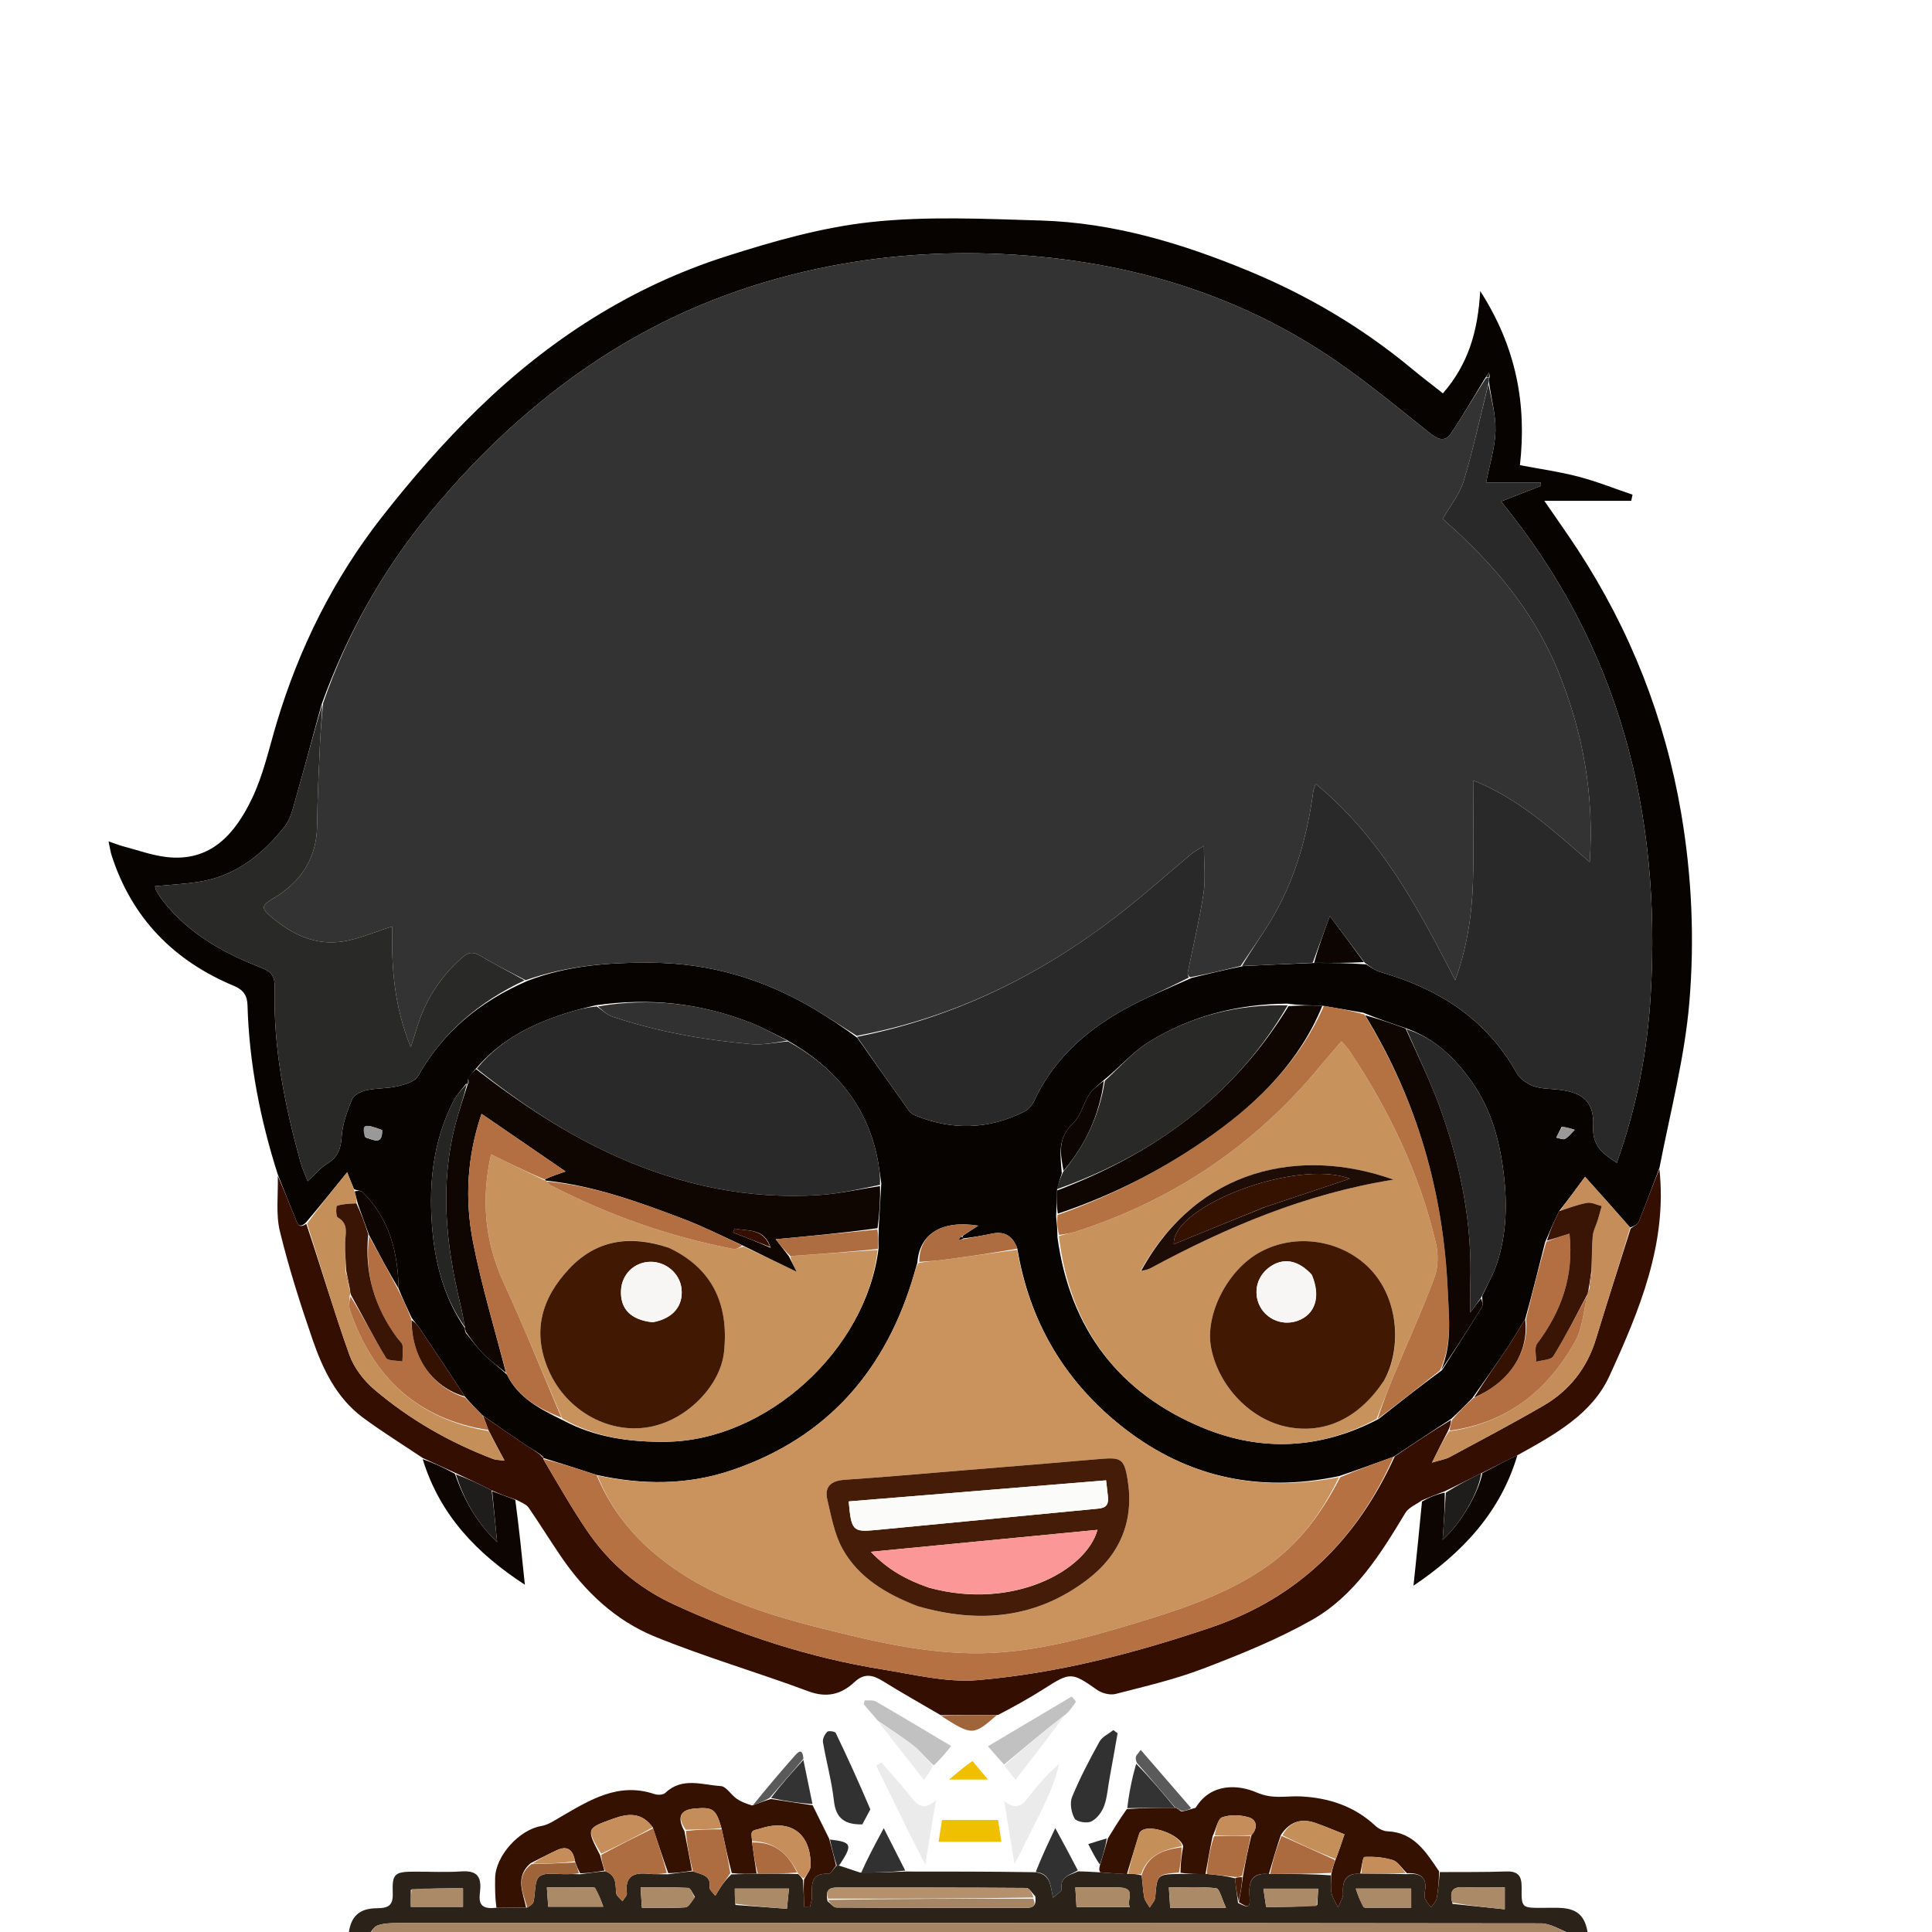 <svg version="1.1" id="Layer_1" xmlns="http://www.w3.org/2000/svg" xmlns:xlink="http://www.w3.org/1999/xlink" x="0px" y="0px"
	 width="100%" viewBox="0 0 640 640" enable-background="new 0 0 640 640" xml:space="preserve">
<path fill="#000000" opacity="0" stroke="none" 
	d="
M115,641 
	C77.008,641 39.015,641 1.017,641 
	C1.011,427.717 1.011,214.434 1.011,1.076 
	C214.24,1.076 427.48,1.076 640.86,1.076 
	C640.86,214.333 640.86,427.667 640.86,641 
	C602.915,641 564.923,641 526.462,640.607 
	C525.173,634.814 522.61,632.375 517.206,632.036 
	C515.053,631.901 512.884,632.007 510.722,632.005 
	C504.141,632 503.967,631.997 504.062,625.259 
	C504.116,621.454 502.922,619.806 498.918,619.947 
	C491.609,620.203 484.288,620.101 476.721,619.914 
	C472.332,613.423 468.375,607.003 459.6,606.639 
	C458.238,606.583 456.646,605.782 455.625,604.828 
	C448.636,598.297 440.146,595.535 430.871,595.085 
	C425.995,594.848 421.72,596.145 416.23,593.762 
	C410.327,591.199 401.24,590.502 396.183,598.689 
	C395.98,599.017 395.281,599.04 394.575,598.968 
	C388.942,592.486 383.548,586.239 377.881,579.677 
	C376.8,581.158 376.381,581.495 376.297,581.902 
	C376.168,582.527 376.269,583.199 376.062,584.198 
	C374.907,589.376 373.963,594.208 372.867,599.346 
	C370.814,602.759 368.912,605.866 366.625,608.997 
	C364.486,609.591 362.732,610.163 360.505,610.888 
	C361.911,613.634 363.004,615.767 364.082,618.259 
	C364.074,619.096 364.08,619.575 363.649,620.058 
	C361.18,620.01 359.148,619.958 357.037,619.561 
	C354.648,614.947 352.337,610.678 349.578,605.584 
	C347.02,610.985 344.915,615.426 342.356,619.914 
	C327.945,619.963 313.989,619.966 299.878,619.658 
	C297.613,615.193 295.504,611.041 292.748,605.616 
	C289.661,611.358 287.336,615.684 284.585,620.023 
	C282.103,619.358 280.046,618.68 278.165,617.696 
	C282.53,611.024 282.21,610.235 274.67,608.741 
	C272.676,605.019 270.933,601.52 269.139,597.597 
	C268.103,592.44 267.119,587.708 266.137,582.617 
	C265.855,578.737 264.266,580.485 263.224,581.665 
	C258.461,587.057 253.8,592.537 248.786,598.104 
	C246.949,597.422 245.319,596.776 243.935,595.786 
	C242.115,594.484 240.56,591.774 238.764,591.66 
	C232.584,591.269 225.956,588.588 220.359,593.942 
	C219.663,594.608 217.848,594.662 216.784,594.304 
	C204.802,590.275 195.345,596.295 185.732,601.868 
	C183.683,603.056 181.562,604.528 179.316,604.895 
	C172.053,606.081 164.114,614.774 164.013,622.211 
	C163.968,625.467 163.994,628.724 163.558,631.988 
	C158.078,632.671 158.78,629.029 159.057,626.189 
	C159.528,621.362 157.667,619.597 152.825,619.926 
	C147.685,620.277 142.502,619.995 137.338,620.008 
	C130.759,620.024 129.869,620.649 130.099,627.037 
	C130.244,631.054 128.87,632.106 124.988,632.121 
	C118.836,632.145 116.088,634.923 115,641 
M332.823,585.167 
	C333.965,586.556 335.108,587.944 336.42,589.539 
	C342.171,582.157 347.67,575.1 353.737,567.789 
	C354.638,566.419 355.539,565.048 356.439,563.678 
	C355.971,563.112 355.502,562.546 355.034,561.979 
	C345.928,567.387 336.823,572.794 327.243,578.484 
	C329.361,580.88 330.977,582.708 332.823,585.167 
M309.784,584.958 
	C311.486,582.847 313.187,580.735 315.076,578.392 
	C306.413,573.236 298.357,568.375 290.207,563.674 
	C289.208,563.097 287.714,563.376 286.45,563.259 
	C286.33,563.68 286.21,564.101 286.09,564.521 
	C287.673,566.36 289.257,568.2 291.106,570.675 
	C295.999,576.862 300.893,583.048 306.089,589.617 
	C307.326,587.885 308.261,586.576 309.784,584.958 
M140.022,483.745 
	C145.776,502.131 158.246,514.796 173.869,524.963 
	C172.868,515.192 171.937,506.106 171.747,497.019 
	C172.889,497.809 174.378,498.36 175.115,499.429 
	C178.787,504.749 182.18,510.26 185.821,515.602 
	C193.742,527.227 203.868,536.797 216.792,542.089 
	C233.461,548.913 250.854,553.945 267.749,560.247 
	C273.897,562.539 278.687,561.293 283.061,557.205 
	C286.276,554.201 289.081,554.789 292.436,556.873 
	C298.741,560.79 305.222,564.424 311.895,568.667 
	C322.068,575.004 322.412,574.993 331.432,568.02 
	C336.276,565.148 341.201,562.401 345.947,559.375 
	C354.625,553.842 355.018,553.897 363.458,559.815 
	C365.061,560.939 367.742,561.61 369.578,561.138 
	C379.345,558.625 389.245,556.319 398.635,552.728 
	C410.841,548.059 423.097,543.112 434.446,536.716 
	C448.723,528.67 457.276,514.898 465.544,501.162 
	C466.636,499.347 469.142,498.384 471.113,497.818 
	C470.176,506.771 469.239,515.724 468.239,525.281 
	C484.427,514.372 497.059,500.946 503.635,481.73 
	C515.255,475.108 527.4,468.357 533.132,455.842 
	C543.081,434.119 552.36,411.92 550.013,386.25 
	C553.338,368.198 558.081,350.266 559.616,332.063 
	C561.37,311.272 560.458,290.248 556.927,269.482 
	C551.561,237.918 540.094,208.788 522.599,182.013 
	C519.281,176.935 515.752,171.995 511.573,165.902 
	C521.849,165.902 531.106,165.902 540.362,165.902 
	C540.507,165.224 540.653,164.546 540.798,163.868 
	C534.821,161.843 528.932,159.479 522.842,157.887 
	C516.524,156.237 510.011,155.335 503.498,154.089 
	C505.784,133.872 502.275,114.972 490.336,96.405 
	C489.584,109.67 486.437,120.579 477.986,130.296 
	C474.476,127.525 470.974,124.874 467.597,122.072 
	C451.366,108.604 433.409,97.973 413.977,89.899 
	C391.784,80.678 368.892,73.76 344.699,73.045 
	C325.972,72.491 307.052,71.564 288.515,73.561 
	C272.214,75.317 256.024,79.961 240.317,84.99 
	C208.951,95.033 181.785,112.634 158.287,135.496 
	C146.902,146.572 136.371,158.678 126.567,171.191 
	C110.544,191.644 99.074,214.65 91.611,239.607 
	C89.095,248.023 87.204,256.79 83.426,264.624 
	C77.884,276.118 69.905,285.647 55.091,283.898 
	C50.238,283.325 45.52,281.59 40.753,280.337 
	C39.417,279.986 38.128,279.459 35.963,278.722 
	C36.438,280.93 36.597,282.181 36.978,283.362 
	C43.687,304.16 57.589,318.294 77.543,326.606 
	C80.721,327.93 81.9,329.904 81.988,332.978 
	C82.538,352.179 86.195,370.822 92.018,389.995 
	C92.18,395.974 91.329,402.199 92.714,407.88 
	C95.654,419.942 99.437,431.831 103.482,443.581 
	C106.907,453.53 111.45,463.105 120.243,469.612 
	C126.631,474.34 133.414,478.535 140.022,483.745 
M288.469,599.053 
	C284.629,590.708 280.831,582.342 276.851,574.064 
	C276.604,573.549 274.434,573.248 274.013,573.68 
	C273.196,574.518 272.435,576.042 272.618,577.118 
	C273.72,583.627 275.535,590.042 276.249,596.583 
	C276.898,602.535 280.047,604.454 285.653,604.357 
	C286.443,602.888 287.298,601.298 288.469,599.053 
M367.771,588.194 
	C368.585,583.517 369.4,578.84 370.215,574.163 
	C369.745,573.812 369.276,573.46 368.806,573.109 
	C367.244,574.367 365.119,575.314 364.22,576.939 
	C360.919,582.9 357.736,588.967 355.147,595.257 
	C354.322,597.262 354.867,600.426 355.969,602.397 
	C356.586,603.501 360.041,604.091 361.48,603.394 
	C363.335,602.494 365.014,600.279 365.753,598.258 
	C366.817,595.35 366.967,592.108 367.771,588.194 
M300.946,606.759 
	C302.592,609.996 304.239,613.233 306.51,617.698 
	C307.836,609.662 308.883,603.319 310.024,596.407 
	C306.519,599.437 304.308,598.557 302.035,595.616 
	C298.879,591.532 295.346,587.74 291.975,583.824 
	C291.399,584.184 290.822,584.543 290.246,584.903 
	C293.709,591.962 297.172,599.02 300.946,606.759 
M338.455,612.934 
	C342.816,603.502 348.521,594.639 350.847,584.264 
	C347.022,587.676 343.69,591.323 340.758,595.268 
	C338.643,598.113 336.556,599.747 332.659,596.594 
	C333.841,603.845 334.849,610.032 336.062,617.48 
	C337.218,615.284 337.676,614.415 338.455,612.934 
M322.44,610.112 
	C325.379,610.112 328.317,610.112 331.728,610.112 
	C331.289,607.23 330.956,605.042 330.631,602.904 
	C324.159,602.904 318.23,602.904 312.038,602.904 
	C311.663,605.338 311.32,607.557 310.927,610.112 
	C314.845,610.112 318.166,610.112 322.44,610.112 
M321.955,583.118 
	C319.792,584.948 317.63,586.778 314.414,589.499 
	C319.553,589.499 322.967,589.499 327.282,589.499 
	C325.27,587.083 323.819,585.34 321.955,583.118 
M351.858,581.677 
	C351.944,581.678 352.031,581.679 351.858,581.677 
z"/>
<path fill="#2B221A" opacity="1" stroke="none" 
	d="
M357.115,619.906 
	C359.148,619.958 361.18,620.01 364.018,620.216 
	C367.652,620.52 370.48,620.67 373.694,620.756 
	C375.386,620.752 376.692,620.812 378.178,621.252 
	C378.561,623.93 378.591,626.263 379.036,628.513 
	C379.275,629.717 380.231,630.779 380.863,631.905 
	C381.495,630.784 382.591,629.7 382.686,628.535 
	C383.302,620.923 383.231,620.918 390.898,620.752 
	C394.043,620.821 396.693,620.812 399.76,620.777 
	C403.171,621.087 406.166,621.423 409.117,622.208 
	C409.397,625.109 409.723,627.562 410.121,630.377 
	C413.742,632.178 414.204,632.074 413.911,627.917 
	C413.563,622.986 414.912,620.231 420.769,620.788 
	C427.76,620.761 434.311,620.759 440.901,621.23 
	C440.964,623.534 440.709,625.426 441.093,627.178 
	C441.45,628.803 442.49,630.278 443.229,631.82 
	C443.821,630.297 444.999,628.733 444.893,627.26 
	C444.584,622.942 445.909,620.486 450.998,620.632 
	C456.149,620.645 460.887,620.721 466.081,620.841 
	C470.835,620.362 472.772,622.106 472.031,626.523 
	C471.896,627.331 471.777,628.288 472.082,628.988 
	C472.531,630.02 473.368,630.883 474.039,631.819 
	C474.688,630.861 475.719,629.974 475.913,628.931 
	C476.452,626.038 476.644,623.081 476.973,620.149 
	C484.288,620.101 491.609,620.203 498.918,619.947 
	C502.922,619.806 504.116,621.454 504.062,625.259 
	C503.967,631.997 504.141,632 510.722,632.005 
	C512.884,632.007 515.053,631.901 517.206,632.036 
	C522.61,632.375 525.173,634.814 525.997,640.607 
	C524.286,641 522.571,641 520.344,640.642 
	C516.705,639.192 513.581,637.147 510.455,637.143 
	C384.112,636.982 257.769,637.002 131.426,637.035 
	C129.289,637.036 127.032,637.139 125.056,637.834 
	C123.819,638.269 123.004,639.904 122,641 
	C119.958,641 117.917,641 115.438,641 
	C116.088,634.923 118.836,632.145 124.988,632.121 
	C128.87,632.106 130.244,631.054 130.099,627.037 
	C129.869,620.649 130.759,620.024 137.338,620.008 
	C142.502,619.995 147.685,620.277 152.825,619.926 
	C157.667,619.597 159.528,621.362 159.057,626.189 
	C158.78,629.029 158.078,632.671 164.022,631.995 
	C168.034,631.961 171.154,631.926 174.657,631.904 
	C175.621,631.285 176.543,630.736 176.723,630.006 
	C177.43,627.127 176.953,622.956 178.714,621.6 
	C180.73,620.047 184.656,620.955 187.754,620.832 
	C189.064,620.78 190.378,620.827 192.151,620.868 
	C195.153,620.492 197.696,620.077 200.531,619.884 
	C204.38,621.301 203.824,624.303 204.11,627.089 
	C204.209,628.059 205.471,628.911 206.202,629.817 
	C206.715,628.919 207.759,627.954 207.656,627.133 
	C206.947,621.434 209.974,620.223 214.783,620.723 
	C216.755,620.928 218.759,620.814 221.204,620.88 
	C224.182,620.505 226.704,620.096 229.533,619.893 
	C232.347,621.01 235.579,621.046 235.09,625.232 
	C234.992,626.074 236.301,627.08 236.961,628.01 
	C237.556,627.029 238.109,626.019 238.757,625.074 
	C239.734,623.651 240.777,622.274 242.281,620.905 
	C245.395,620.836 248.021,620.74 251.05,620.681 
	C255.672,620.684 259.889,620.65 264.383,620.796 
	C265.108,621.454 265.557,621.932 266.007,622.838 
	C266.15,626.101 266.292,628.935 266.435,631.77 
	C267.053,631.776 267.671,631.781 268.289,631.787 
	C268.527,630.616 268.983,629.44 268.962,628.273 
	C268.891,624.325 268.493,620.379 274.481,620.726 
	C275.248,620.77 276.123,618.949 277.208,617.996 
	C277.642,618.001 277.815,618.002 277.988,618.002 
	C280.046,618.68 282.103,619.358 284.892,620.298 
	C290.427,620.364 295.23,620.167 300.033,619.97 
	C313.989,619.966 327.945,619.963 342.636,620.19 
	C348.063,620.603 347.906,624.527 348.837,628.648 
	C350.204,627.353 351.79,626.469 351.694,625.843 
	C351.019,621.439 354.585,621.194 357.115,619.906 
M342.948,628.17 
	C341.962,627.207 340.982,625.412 339.988,625.404 
	C319.054,625.24 298.119,625.28 277.184,625.273 
	C274.63,625.273 273.369,626.248 274.118,629.786 
	C275.116,630.521 276.11,631.891 277.113,631.897 
	C297.988,632.021 318.864,631.982 339.741,632.006 
	C341.877,632.008 343.453,631.666 342.948,628.17 
M243.618,631.039 
	C249.252,631.457 254.887,631.875 260.686,632.304 
	C260.96,629.56 261.135,627.802 261.354,625.609 
	C255.195,625.609 249.501,625.609 243.413,625.609 
	C243.413,627.312 243.413,628.762 243.618,631.039 
M230.179,628.313 
	C229.454,627.293 228.772,625.431 227.996,625.391 
	C222.908,625.126 217.799,625.255 212.205,625.255 
	C212.372,627.868 212.494,629.759 212.635,631.968 
	C217.757,631.968 222.41,632.142 227.032,631.837 
	C228.093,631.767 229.046,630.053 230.179,628.313 
M370.008,625.217 
	C365.581,625.217 361.153,625.217 356.214,625.217 
	C356.372,627.846 356.486,629.733 356.606,631.732 
	C362.525,631.732 367.954,631.732 374.251,631.732 
	C373.034,629.205 376.854,625.252 370.008,625.217 
M396.478,631.972 
	C399.104,631.972 401.73,631.972 406.135,631.972 
	C404.722,629.016 403.997,625.634 402.89,625.504 
	C397.878,624.916 392.757,625.247 387.201,625.247 
	C387.371,627.88 387.494,629.766 387.637,631.972 
	C390.585,631.972 393.053,631.972 396.478,631.972 
M436.369,631.066 
	C436.466,629.318 436.563,627.569 436.669,625.65 
	C430.412,625.65 424.725,625.65 418.524,625.65 
	C418.872,628.009 419.147,629.868 419.418,631.706 
	C425.202,631.706 430.495,631.706 436.369,631.066 
M196.721,625.23 
	C191.656,625.23 186.592,625.23 181.161,625.23 
	C181.348,627.946 181.47,629.708 181.601,631.616 
	C187.507,631.616 193.044,631.616 199.849,631.616 
	C198.911,629.052 198.223,627.173 196.721,625.23 
M452.091,631.947 
	C457.164,631.947 462.237,631.947 467.473,631.947 
	C467.473,629.397 467.473,627.638 467.473,625.607 
	C461.508,625.607 455.816,625.607 449.112,625.607 
	C449.967,628.104 450.606,629.969 452.091,631.947 
M136.083,626.023 
	C136.083,627.902 136.083,629.78 136.083,631.667 
	C142.28,631.667 147.695,631.667 153.379,631.667 
	C153.379,629.48 153.379,627.601 153.379,625.528 
	C147.584,625.528 142.139,625.528 136.083,626.023 
M481.168,630.679 
	C486.842,631.27 492.516,631.86 498.476,632.48 
	C498.476,629.407 498.476,627.646 498.476,625.217 
	C493.783,625.217 489.334,625.399 484.908,625.161 
	C481.155,624.959 480.046,626.435 481.168,630.679 
z"/>
<path fill="#A58563" opacity="1" stroke="none" 
	d="
M122.469,641 
	C123.004,639.904 123.819,638.269 125.056,637.834 
	C127.032,637.139 129.289,637.036 131.426,637.035 
	C257.769,637.002 384.112,636.982 510.455,637.143 
	C513.581,637.147 516.705,639.192 519.915,640.642 
	C387.646,641 255.292,641 122.469,641 
z"/>
<path fill="#060301" opacity="1" stroke="none" 
	d="
M92.029,389.076 
	C86.195,370.822 82.538,352.179 81.988,332.978 
	C81.9,329.904 80.721,327.93 77.543,326.606 
	C57.589,318.294 43.687,304.16 36.978,283.362 
	C36.597,282.181 36.438,280.93 35.963,278.722 
	C38.128,279.459 39.417,279.986 40.753,280.337 
	C45.52,281.59 50.238,283.325 55.091,283.898 
	C69.905,285.647 77.884,276.118 83.426,264.624 
	C87.204,256.79 89.095,248.023 91.611,239.607 
	C99.074,214.65 110.544,191.644 126.567,171.191 
	C136.371,158.678 146.902,146.572 158.287,135.496 
	C181.785,112.634 208.951,95.033 240.317,84.99 
	C256.024,79.961 272.214,75.317 288.515,73.561 
	C307.052,71.564 325.972,72.491 344.699,73.045 
	C368.892,73.76 391.784,80.678 413.977,89.899 
	C433.409,97.973 451.366,108.604 467.597,122.072 
	C470.974,124.874 474.476,127.525 477.986,130.296 
	C486.437,120.579 489.584,109.67 490.336,96.405 
	C502.275,114.972 505.784,133.872 503.498,154.089 
	C510.011,155.335 516.524,156.237 522.842,157.887 
	C528.932,159.479 534.821,161.843 540.798,163.868 
	C540.653,164.546 540.507,165.224 540.362,165.902 
	C531.106,165.902 521.849,165.902 511.573,165.902 
	C515.752,171.995 519.281,176.935 522.599,182.013 
	C540.094,208.788 551.561,237.918 556.927,269.482 
	C560.458,290.248 561.37,311.272 559.616,332.063 
	C558.081,350.266 553.338,368.198 549.719,386.856 
	C547.27,393.202 545.194,398.975 542.885,404.653 
	C542.488,405.629 541.098,406.201 540.02,406.648 
	C535.103,401.017 530.333,395.699 525.067,389.828 
	C521.815,394.24 519.301,397.65 516.487,401.193 
	C514.801,404.572 513.415,407.819 511.862,411.405 
	C509.641,420.127 507.588,428.509 505.235,437.008 
	C503.272,439.952 501.74,442.865 499.921,445.588 
	C496.017,451.433 491.966,457.18 487.71,463.174 
	C485.312,465.588 483.177,467.794 480.695,470.037 
	C474.244,474.198 468.14,478.324 461.662,482.563 
	C455.528,484.782 449.77,486.888 443.6,488.974 
	C416.069,494.799 391.636,488.962 370.255,471.427 
	C352.073,456.515 340.936,437.266 337.01,413.629 
	C335.499,409.396 332.747,407.778 328.575,408.663 
	C325.522,409.311 322.445,409.843 319.201,410.222 
	C318.906,409.881 318.787,409.745 318.912,409.382 
	C320.58,408.244 322.005,407.331 324.054,406.02 
	C311.876,404.079 304.512,408.807 303.887,418.356 
	C303.451,419.652 303.219,420.622 302.944,421.58 
	C293.735,453.641 274.26,476.285 242.225,487.089 
	C227.714,491.984 212.837,491.951 197.628,488.594 
	C191.551,486.579 185.771,484.762 179.988,482.979 
	C179.984,483.014 180.053,483.027 180.034,482.732 
	C179.67,482.267 179.324,482.096 178.787,481.651 
	C177.055,480.455 175.465,479.606 173.982,478.6 
	C169.301,475.427 164.659,472.195 159.755,468.771 
	C157.682,466.688 155.856,464.821 153.987,462.613 
	C148.927,454.786 143.925,447.293 138.881,439.827 
	C138.173,438.779 137.261,437.868 136.358,436.527 
	C134.81,433.177 133.349,430.194 132.038,426.869 
	C131.83,414.601 128.92,403.631 120.131,394.946 
	C119.546,394.368 118.326,394.433 117.257,393.894 
	C116.608,392.341 116.102,391.093 114.986,388.34 
	C109.948,394.582 105.769,399.759 101.321,405.003 
	C98.883,407.23 98.448,405.089 97.884,403.713 
	C95.888,398.852 93.974,393.958 92.029,389.076 
M155.003,359.003 
	C155.003,359.003 155.006,358.983 154.323,359.086 
	C152.957,360.919 151.305,362.605 150.271,364.609 
	C143.082,378.547 141.842,393.599 143.355,408.787 
	C144.459,419.86 147.561,430.603 154.002,439.999 
	C154.002,439.999 153.983,439.981 154.008,440.469 
	C154.008,440.469 154.02,440.958 154.304,441.565 
	C156.316,443.983 158.163,446.567 160.386,448.772 
	C162.6,450.968 165.191,452.785 167.925,455.343 
	C171.671,463.047 178.711,466.684 186.508,470.488 
	C197.232,476.224 208.775,477.755 220.77,477.603 
	C253.896,477.183 287.053,447.155 291.054,413.378 
	C291.033,411.289 291.013,409.199 291.104,406.271 
	C291.378,401.801 291.652,397.331 291.942,392.042 
	C291.61,389.765 291.335,387.478 290.939,385.213 
	C287.715,366.802 277.087,353.88 260.576,344.475 
	C256.575,342.55 252.679,340.358 248.555,338.748 
	C232.235,332.379 215.372,330.409 197.225,333.029 
	C194.522,333.725 191.789,334.326 189.119,335.133 
	C177.116,338.756 166.079,344.001 157.405,354.292 
	C156.604,355.193 155.803,356.094 154.979,357.668 
	C154.981,358.117 154.983,358.565 155.003,359.003 
M491.025,429.239 
	C492.692,425.624 494.734,422.13 495.95,418.37 
	C499.048,408.786 499.343,398.991 498.143,388.962 
	C496.817,377.883 494.006,367.448 487.513,358.299 
	C481.983,350.506 475.353,343.903 465.366,340.498 
	C460.96,338.996 456.554,337.495 451.608,335.48 
	C447.259,334.717 442.909,333.955 437.559,333.092 
	C434.041,333.062 430.523,333.031 426.451,332.462 
	C410.041,332.607 394.545,336.513 380.608,345.131 
	C375.17,348.494 370.846,353.657 365.32,358.083 
	C363.805,359.527 361.941,360.749 360.849,362.462 
	C358.842,365.609 357.989,369.801 355.398,372.202 
	C350.258,376.964 351.263,382.377 351.732,388.675 
	C351.157,390.443 350.583,392.211 350.003,394.879 
	C350.014,397.284 350.026,399.689 349.852,402.961 
	C350.059,405.01 350.267,407.059 350.297,409.882 
	C354.411,440.173 370.712,461.614 398.736,473.085 
	C417.814,480.894 437.389,480.172 456.717,470.034 
	C463.479,464.689 470.241,459.344 477.69,453.874 
	C482.13,446.903 486.612,439.959 490.947,432.924 
	C491.385,432.213 490.935,430.955 491.025,429.239 
M452.518,319.449 
	C454.066,320.31 455.519,321.507 457.178,321.981 
	C476.447,327.495 492.327,337.456 502.413,355.447 
	C503.488,357.365 505.838,359.008 507.961,359.785 
	C510.536,360.728 513.495,360.637 516.292,360.956 
	C524.523,361.893 528.155,365.065 527.76,373.235 
	C527.461,379.433 530.734,382.077 535.576,385.204 
	C542.164,366.91 545.71,348.381 546.815,329.593 
	C550.353,269.49 536.646,214.286 497.245,166.116 
	C502.292,164.145 506.396,162.543 510.501,160.94 
	C510.438,160.564 510.376,160.187 510.314,159.811 
	C504.335,159.811 498.357,159.811 492.301,159.811 
	C493.479,153.734 495.259,148.262 495.4,142.748 
	C495.537,137.45 493.976,132.11 493.201,126.197 
	C493.217,125.803 493.233,125.409 493.588,124.618 
	C493.466,124.224 493.345,123.83 493.223,123.436 
	C492.833,123.963 492.442,124.49 491.721,125.666 
	C488.034,131.689 484.545,137.846 480.568,143.671 
	C478.855,146.179 476.706,145.883 473.938,143.687 
	C461.976,134.199 450.211,124.302 437.387,116.097 
	C405.289,95.563 369.57,85.877 331.726,84.144 
	C311.439,83.214 291.238,84.694 271.263,88.92 
	C246.756,94.104 223.786,103.066 202.56,116.3 
	C179.49,130.685 159.754,148.85 142.471,169.833 
	C126.844,188.806 115.018,209.807 106.474,233.479 
	C103.635,243.881 100.868,254.303 97.915,264.672 
	C97.022,267.808 96.267,271.315 94.327,273.764 
	C87.146,282.827 78.412,289.95 66.59,291.991 
	C61.623,292.848 56.544,293.055 51.349,293.575 
	C51.582,294.352 51.629,294.855 51.867,295.242 
	C52.563,296.375 53.267,297.514 54.087,298.558 
	C62.596,309.38 74.181,315.786 86.685,320.614 
	C90.236,321.985 91.077,323.811 90.988,327.237 
	C90.476,347.026 94.325,366.195 99.588,385.138 
	C100.133,387.097 101.02,388.962 101.91,391.297 
	C104.423,388.996 106.161,386.857 108.378,385.502 
	C111.919,383.337 112.939,380.547 113.194,376.459 
	C113.455,372.277 115.017,368.069 116.65,364.138 
	C117.241,362.715 119.571,361.547 121.305,361.166 
	C124.687,360.423 128.281,360.628 131.647,359.842 
	C134.086,359.272 137.402,358.361 138.438,356.532 
	C146.727,341.893 158.845,331.791 174.756,324.919 
	C187.978,319.81 201.722,318.804 215.78,318.91 
	C235.401,319.059 253.343,324.417 270.031,334.433 
	C274.687,337.227 279.22,340.226 283.997,343.783 
	C289.618,351.742 295.222,359.714 300.889,367.641 
	C301.439,368.411 302.285,369.132 303.153,369.489 
	C315.38,374.533 327.483,374.18 339.314,368.258 
	C340.665,367.582 341.92,366.122 342.569,364.724 
	C348.935,350.994 359.609,341.461 372.528,334.322 
	C379.471,330.484 386.861,327.455 394.814,323.919 
	C400.207,322.604 405.599,321.29 411.871,320.014 
	C419.533,319.652 427.194,319.289 435.788,318.975 
	C441.177,318.993 446.565,319.012 452.518,319.449 
M121.143,376.826 
	C123.663,377.555 126.77,379.5 126.577,374.337 
	C120.549,372.116 119.851,372.381 121.143,376.826 
M517.314,373.292 
	C516.717,374.478 516.121,375.665 515.524,376.851 
	C516.516,377.021 517.757,377.643 518.445,377.263 
	C519.686,376.578 520.597,375.294 521.645,374.26 
	C520.425,373.874 519.206,373.487 517.314,373.292 
z"/>
<path fill="#340F01" opacity="1" stroke="none" 
	d="
M462.037,482.449 
	C468.14,478.324 474.244,474.198 480.673,470.382 
	C480.617,471.769 480.235,472.846 479.602,474.157 
	C477.867,477.409 476.383,480.429 474.378,484.507 
	C477.172,483.649 478.838,483.415 480.227,482.667 
	C490.593,477.083 501.013,471.585 511.199,465.686 
	C519.861,460.67 525.722,453.237 528.68,443.532 
	C532.405,431.31 536.328,419.148 540.166,406.96 
	C541.098,406.201 542.488,405.629 542.885,404.653 
	C545.194,398.975 547.27,393.202 549.705,387.252 
	C552.36,411.92 543.081,434.119 533.132,455.842 
	C527.4,468.357 515.255,475.108 502.964,481.909 
	C498.539,484.061 494.784,486.034 490.666,488.048 
	C486.523,490.058 482.742,492.027 478.589,494.005 
	C475.809,495.018 473.401,496.022 470.994,497.026 
	C469.142,498.384 466.636,499.347 465.544,501.162 
	C457.276,514.898 448.723,528.67 434.446,536.716 
	C423.097,543.112 410.841,548.059 398.635,552.728 
	C389.245,556.319 379.345,558.625 369.578,561.138 
	C367.742,561.61 365.061,560.939 363.458,559.815 
	C355.018,553.897 354.625,553.842 345.947,559.375 
	C341.201,562.401 336.276,565.148 330.653,568.075 
	C323.792,568.144 317.711,568.16 311.63,568.175 
	C305.222,564.424 298.741,560.79 292.436,556.873 
	C289.081,554.789 286.276,554.201 283.061,557.205 
	C278.687,561.293 273.897,562.539 267.749,560.247 
	C250.854,553.945 233.461,548.913 216.792,542.089 
	C203.868,536.797 193.742,527.227 185.821,515.602 
	C182.18,510.26 178.787,504.749 175.115,499.429 
	C174.378,498.36 172.889,497.809 171.068,496.847 
	C167.941,495.783 165.494,494.891 162.865,493.697 
	C158.785,491.6 154.887,489.805 150.682,487.845 
	C146.923,486.109 143.472,484.538 140.02,482.967 
	C133.414,478.535 126.631,474.34 120.243,469.612 
	C111.45,463.105 106.907,453.53 103.482,443.581 
	C99.437,431.831 95.654,419.942 92.714,407.88 
	C91.329,402.199 92.18,395.974 92.023,389.536 
	C93.974,393.958 95.888,398.852 97.884,403.713 
	C98.448,405.089 98.883,407.23 101.461,405.405 
	C106.429,420.111 110.668,434.597 115.738,448.787 
	C117.275,453.089 120.49,457.301 124.009,460.292 
	C135.732,470.252 148.992,477.834 163.402,483.313 
	C164.342,483.67 165.439,483.615 167.129,483.841 
	C165.143,480.155 163.496,477.099 161.79,473.71 
	C161.154,471.913 160.578,470.449 160.002,468.986 
	C164.659,472.195 169.301,475.427 173.982,478.6 
	C175.465,479.606 177.055,480.455 178.908,481.893 
	C179.498,482.616 179.775,482.822 180.053,483.027 
	C180.053,483.027 179.984,483.014 179.974,483.343 
	C184.763,491.459 189.297,499.424 194.423,506.99 
	C201.762,517.824 211.517,526.091 223.421,531.569 
	C245.444,541.702 268.354,549.157 292.317,553.014 
	C302.805,554.702 313.569,557.43 323.941,556.55 
	C350.353,554.309 375.898,547.66 401.119,539.116 
	C430.322,529.222 449.575,509.768 462.037,482.449 
z"/>
<path fill="#351102" opacity="1" stroke="none" 
	d="
M200.238,619.662 
	C197.696,620.077 195.153,620.492 192.219,620.574 
	C191.405,619.144 190.982,618.047 190.488,616.562 
	C189.807,612.682 187.91,611.33 184.548,612.865 
	C181.677,614.175 178.893,615.678 175.75,617.22 
	C170.479,621.831 173.313,626.935 174.274,631.891 
	C171.154,631.926 168.034,631.961 164.451,631.989 
	C163.994,628.724 163.968,625.467 164.013,622.211 
	C164.114,614.774 172.053,606.081 179.316,604.895 
	C181.562,604.528 183.683,603.056 185.732,601.868 
	C195.345,596.295 204.802,590.275 216.784,594.304 
	C217.848,594.662 219.663,594.608 220.359,593.942 
	C225.956,588.588 232.584,591.269 238.764,591.66 
	C240.56,591.774 242.115,594.484 243.935,595.786 
	C245.319,596.776 246.949,597.422 249.134,598.089 
	C251.494,597.273 253.19,596.589 255.347,595.937 
	C260.269,596.654 264.73,597.337 269.19,598.021 
	C270.933,601.52 272.676,605.019 274.69,609.141 
	C275.624,612.506 276.286,615.249 276.948,617.991 
	C276.123,618.949 275.248,620.77 274.481,620.726 
	C268.493,620.379 268.891,624.325 268.962,628.273 
	C268.983,629.44 268.527,630.616 268.289,631.787 
	C267.671,631.781 267.053,631.776 266.435,631.77 
	C266.292,628.935 266.15,626.101 266.331,622.678 
	C267.303,620.796 268.486,619.516 268.516,618.209 
	C268.769,607.43 261.942,602.397 251.843,605.749 
	C250.899,606.062 249.522,606.162 249.148,606.819 
	C248.706,607.595 249.134,608.868 249.141,610.345 
	C249.614,614.057 250.13,617.35 250.646,620.643 
	C248.021,620.74 245.395,620.836 242.413,620.485 
	C241.077,615.35 240.097,610.663 239.008,605.616 
	C237.128,599.163 236.191,598.532 229.822,599.14 
	C225.345,599.568 224.22,602.094 226.73,606.577 
	C227.589,611.213 228.408,615.45 229.226,619.687 
	C226.704,620.096 224.182,620.505 221.348,620.481 
	C219.481,615.245 217.928,610.443 216.226,605.331 
	C212.581,600.305 208.117,600.683 203.258,602.429 
	C194.201,605.681 194.17,605.659 198.783,614.511 
	C199.289,616.47 199.763,618.066 200.238,619.662 
z"/>
<path fill="#351102" opacity="1" stroke="none" 
	d="
M399.344,620.803 
	C396.693,620.812 394.043,620.821 391.043,620.383 
	C391.066,617.265 391.439,614.594 391.936,611.55 
	C390.927,607.765 381.447,604.374 378.36,606.303 
	C377.959,606.553 377.523,606.965 377.39,607.392 
	C375.996,611.858 374.66,616.342 373.308,620.821 
	C370.48,620.67 367.652,620.52 364.455,620.212 
	C364.08,619.575 364.074,619.096 364.328,618.024 
	C365.396,614.612 366.203,611.793 367.01,608.973 
	C368.912,605.866 370.814,602.759 373.276,599.275 
	C378.959,598.867 384.08,598.835 389.391,598.854 
	C389.581,598.905 389.962,599.003 390.08,599.225 
	C390.487,599.608 390.775,599.768 391.367,600.066 
	C392.719,599.87 393.767,599.537 394.814,599.205 
	C395.281,599.04 395.98,599.017 396.183,598.689 
	C401.24,590.502 410.327,591.199 416.23,593.762 
	C421.72,596.145 425.995,594.848 430.871,595.085 
	C440.146,595.535 448.636,598.297 455.625,604.828 
	C456.646,605.782 458.238,606.583 459.6,606.639 
	C468.375,607.003 472.332,613.423 476.721,619.914 
	C476.644,623.081 476.452,626.038 475.913,628.931 
	C475.719,629.974 474.688,630.861 474.039,631.819 
	C473.368,630.883 472.531,630.02 472.082,628.988 
	C471.777,628.288 471.896,627.331 472.031,626.523 
	C472.772,622.106 470.835,620.362 466.083,620.523 
	C464.244,618.789 463.079,616.711 461.427,616.197 
	C458.428,615.263 455.123,614.96 451.988,615.139 
	C451.416,615.171 451.046,618.752 450.583,620.694 
	C445.909,620.486 444.584,622.942 444.893,627.26 
	C444.999,628.733 443.821,630.297 443.229,631.82 
	C442.49,630.278 441.45,628.803 441.093,627.178 
	C440.709,625.426 440.964,623.534 440.998,620.903 
	C441.453,618.786 441.85,617.471 442.482,615.869 
	C443.534,613.135 444.353,610.688 445.371,607.642 
	C442.14,606.368 438.995,605.008 435.769,603.885 
	C431.137,602.273 427.297,603.34 424.32,607.839 
	C422.796,612.286 421.562,616.549 420.328,620.812 
	C414.912,620.231 413.563,622.986 413.911,627.917 
	C414.204,632.074 413.742,632.178 410.38,630.109 
	C410.987,626.867 411.407,624.254 411.788,621.236 
	C412.604,616.613 413.458,612.396 414.561,607.932 
	C416.88,605.362 416.15,602.787 413.811,602.061 
	C411.032,601.197 407.554,601.056 404.874,602.003 
	C403.369,602.535 402.865,605.896 401.698,608.271 
	C400.772,612.64 400.058,616.721 399.344,620.803 
z"/>
<path fill="#0D0501" opacity="1" stroke="none" 
	d="
M491.029,488.007 
	C494.784,486.034 498.539,484.061 502.651,482.057 
	C497.059,500.946 484.427,514.372 468.239,525.281 
	C469.239,515.724 470.176,506.771 471.053,497.422 
	C473.401,496.022 475.809,495.018 478.596,494.449 
	C478.637,499.632 478.3,504.381 477.894,510.082 
	C483.913,504.737 489.84,494.377 491.029,488.007 
z"/>
<path fill="#0D0501" opacity="1" stroke="none" 
	d="
M163.046,493.999 
	C165.494,494.891 167.941,495.783 170.697,496.847 
	C171.937,506.106 172.868,515.192 173.869,524.963 
	C158.246,514.796 145.776,502.131 140.021,483.356 
	C143.472,484.538 146.923,486.109 150.693,488.221 
	C153.71,496.712 157.549,503.94 164.675,510.867 
	C164.038,504.272 163.542,499.136 163.046,493.999 
z"/>
<path fill="#313131" opacity="1" stroke="none" 
	d="
M288.311,599.381 
	C287.298,601.298 286.443,602.888 285.653,604.357 
	C280.047,604.454 276.898,602.535 276.249,596.583 
	C275.535,590.042 273.72,583.627 272.618,577.118 
	C272.435,576.042 273.196,574.518 274.013,573.68 
	C274.434,573.248 276.604,573.549 276.851,574.064 
	C280.831,582.342 284.629,590.708 288.311,599.381 
z"/>
<path fill="#313131" opacity="1" stroke="none" 
	d="
M367.639,588.601 
	C366.967,592.108 366.817,595.35 365.753,598.258 
	C365.014,600.279 363.335,602.494 361.48,603.394 
	C360.041,604.091 356.586,603.501 355.969,602.397 
	C354.867,600.426 354.322,597.262 355.147,595.257 
	C357.736,588.967 360.919,582.9 364.22,576.939 
	C365.119,575.314 367.244,574.367 368.806,573.109 
	C369.276,573.46 369.745,573.812 370.215,574.163 
	C369.4,578.84 368.585,583.517 367.639,588.601 
z"/>
<path fill="#EBEBEB" opacity="1" stroke="none" 
	d="
M300.79,606.419 
	C297.172,599.02 293.709,591.962 290.246,584.903 
	C290.822,584.543 291.399,584.184 291.975,583.824 
	C295.346,587.74 298.879,591.532 302.035,595.616 
	C304.308,598.557 306.519,599.437 310.024,596.407 
	C308.883,603.319 307.836,609.662 306.51,617.698 
	C304.239,613.233 302.592,609.996 300.79,606.419 
z"/>
<path fill="#EBEBEB" opacity="1" stroke="none" 
	d="
M338.294,613.24 
	C337.676,614.415 337.218,615.284 336.062,617.48 
	C334.849,610.032 333.841,603.845 332.659,596.594 
	C336.556,599.747 338.643,598.113 340.758,595.268 
	C343.69,591.323 347.022,587.676 350.847,584.264 
	C348.521,594.639 342.816,603.502 338.294,613.24 
z"/>
<path fill="#C1C1C1" opacity="1" stroke="none" 
	d="
M290.841,570.039 
	C289.257,568.2 287.673,566.36 286.09,564.521 
	C286.21,564.101 286.33,563.68 286.45,563.259 
	C287.714,563.376 289.208,563.097 290.207,563.674 
	C298.357,568.375 306.413,573.236 315.076,578.392 
	C313.187,580.735 311.486,582.847 309.305,584.81 
	C306.772,582.52 304.925,580.113 302.614,578.298 
	C298.849,575.342 294.781,572.772 290.841,570.039 
z"/>
<path fill="#EFBF00" opacity="1" stroke="none" 
	d="
M321.964,610.112 
	C318.166,610.112 314.845,610.112 310.927,610.112 
	C311.32,607.557 311.663,605.338 312.038,602.904 
	C318.23,602.904 324.159,602.904 330.631,602.904 
	C330.956,605.042 331.289,607.23 331.728,610.112 
	C328.317,610.112 325.379,610.112 321.964,610.112 
z"/>
<path fill="#C1C1C1" opacity="1" stroke="none" 
	d="
M332.593,584.536 
	C330.977,582.708 329.361,580.88 327.243,578.484 
	C336.823,572.794 345.928,567.387 355.034,561.979 
	C355.502,562.546 355.971,563.112 356.439,563.678 
	C355.539,565.048 354.638,566.419 353.077,567.874 
	C345.809,573.484 339.201,579.01 332.593,584.536 
z"/>
<path fill="#313131" opacity="1" stroke="none" 
	d="
M357.037,619.561 
	C354.585,621.194 351.019,621.439 351.694,625.843 
	C351.79,626.469 350.204,627.353 348.837,628.648 
	C347.906,624.527 348.063,620.603 343.091,620.144 
	C344.915,615.426 347.02,610.985 349.578,605.584 
	C352.337,610.678 354.648,614.947 357.037,619.561 
z"/>
<path fill="#333333" opacity="1" stroke="none" 
	d="
M389.201,598.803 
	C384.08,598.835 378.959,598.867 373.428,598.97 
	C373.963,594.208 374.907,589.376 376.378,584.277 
	C381.004,588.942 385.103,593.873 389.201,598.803 
z"/>
<path fill="#313131" opacity="1" stroke="none" 
	d="
M299.878,619.658 
	C295.23,620.167 290.427,620.364 285.317,620.286 
	C287.336,615.684 289.661,611.358 292.748,605.616 
	C295.504,611.041 297.613,615.193 299.878,619.658 
z"/>
<path fill="#EBEBEB" opacity="1" stroke="none" 
	d="
M332.708,584.852 
	C339.201,579.01 345.809,573.484 352.793,568 
	C347.67,575.1 342.171,582.157 336.42,589.539 
	C335.108,587.944 333.965,586.556 332.708,584.852 
z"/>
<path fill="#333333" opacity="1" stroke="none" 
	d="
M269.139,597.597 
	C264.73,597.337 260.269,596.654 255.418,595.603 
	C258.73,591.149 262.433,587.062 266.135,582.975 
	C267.119,587.708 268.103,592.44 269.139,597.597 
z"/>
<path fill="#EBEBEB" opacity="1" stroke="none" 
	d="
M290.973,570.357 
	C294.781,572.772 298.849,575.342 302.614,578.298 
	C304.925,580.113 306.772,582.52 309.011,584.964 
	C308.261,586.576 307.326,587.885 306.089,589.617 
	C300.893,583.048 295.999,576.862 290.973,570.357 
z"/>
<path fill="#5A5A5A" opacity="1" stroke="none" 
	d="
M389.391,598.854 
	C385.103,593.873 381.004,588.942 376.588,583.931 
	C376.269,583.199 376.168,582.527 376.297,581.902 
	C376.381,581.495 376.8,581.158 377.881,579.677 
	C383.548,586.239 388.942,592.486 394.575,598.968 
	C393.767,599.537 392.719,599.87 391.234,599.857 
	C390.579,599.24 390.302,599.071 389.962,599.003 
	C389.962,599.003 389.581,598.905 389.391,598.854 
z"/>
<path fill="#EFBF00" opacity="1" stroke="none" 
	d="
M322.161,583.358 
	C323.819,585.34 325.27,587.083 327.282,589.499 
	C322.967,589.499 319.553,589.499 314.414,589.499 
	C317.63,586.778 319.792,584.948 322.161,583.358 
z"/>
<path fill="#5A5A5A" opacity="1" stroke="none" 
	d="
M266.137,582.617 
	C262.433,587.062 258.73,591.149 254.956,595.57 
	C253.19,596.589 251.494,597.273 249.451,597.972 
	C253.8,592.537 258.461,587.057 263.224,581.665 
	C264.266,580.485 265.855,578.737 266.137,582.617 
z"/>
<path fill="#A0643B" opacity="1" stroke="none" 
	d="
M311.763,568.421 
	C317.711,568.16 323.792,568.144 330.279,568.102 
	C322.412,574.993 322.068,575.004 311.763,568.421 
z"/>
<path fill="#292929" opacity="1" stroke="none" 
	d="
M277.208,617.996 
	C276.286,615.249 275.624,612.506 274.942,609.363 
	C282.21,610.235 282.53,611.024 278.165,617.696 
	C277.815,618.002 277.642,618.001 277.208,617.996 
z"/>
<path fill="#292929" opacity="1" stroke="none" 
	d="
M366.625,608.997 
	C366.203,611.793 365.396,614.612 364.343,617.666 
	C363.004,615.767 361.911,613.634 360.505,610.888 
	C362.732,610.163 364.486,609.591 366.625,608.997 
z"/>
<path fill="#EBEBEB" opacity="1" stroke="none" 
	d="
M351.988,581.678 
	C352.031,581.679 351.944,581.678 351.988,581.678 
z"/>
<path fill="#B4916C" opacity="1" stroke="none" 
	d="
M274.292,628.958 
	C273.369,626.248 274.63,625.273 277.184,625.273 
	C298.119,625.28 319.054,625.24 339.988,625.404 
	C340.982,625.412 341.962,627.207 342.384,628.574 
	C319.31,628.971 296.801,628.964 274.292,628.958 
z"/>
<path fill="#AE6D40" opacity="1" stroke="none" 
	d="
M200.531,619.884 
	C199.763,618.066 199.289,616.47 199.168,614.441 
	C205.139,611.22 210.757,608.43 216.375,605.641 
	C217.928,610.443 219.481,615.245 220.891,620.447 
	C218.759,620.814 216.755,620.928 214.783,620.723 
	C209.974,620.223 206.947,621.434 207.656,627.133 
	C207.759,627.954 206.715,628.919 206.202,629.817 
	C205.471,628.911 204.209,628.059 204.11,627.089 
	C203.824,624.303 204.38,621.301 200.531,619.884 
z"/>
<path fill="#AE6D40" opacity="1" stroke="none" 
	d="
M239.117,605.976 
	C240.097,610.663 241.077,615.35 241.924,620.457 
	C240.777,622.274 239.734,623.651 238.757,625.074 
	C238.109,626.019 237.556,627.029 236.961,628.01 
	C236.301,627.08 234.992,626.074 235.09,625.232 
	C235.579,621.046 232.347,621.01 229.533,619.893 
	C228.408,615.45 227.589,611.213 227.216,606.528 
	C231.479,606.045 235.298,606.011 239.117,605.976 
z"/>
<path fill="#A58563" opacity="1" stroke="none" 
	d="
M274.205,629.372 
	C296.801,628.964 319.31,628.971 342.263,628.968 
	C343.453,631.666 341.877,632.008 339.741,632.006 
	C318.864,631.982 297.988,632.021 277.113,631.897 
	C276.11,631.891 275.116,630.521 274.205,629.372 
z"/>
<path fill="#AC6B3F" opacity="1" stroke="none" 
	d="
M420.769,620.788 
	C421.562,616.549 422.796,612.286 424.533,608.167 
	C430.773,610.925 436.51,613.541 442.248,616.156 
	C441.85,617.471 441.453,618.786 440.959,620.429 
	C434.311,620.759 427.76,620.761 420.769,620.788 
z"/>
<path fill="#AE6D40" opacity="1" stroke="none" 
	d="
M399.76,620.777 
	C400.058,616.721 400.772,612.64 402.168,608.283 
	C406.671,608.064 410.491,608.121 414.312,608.178 
	C413.458,612.396 412.604,616.613 411.469,621.385 
	C410.512,621.88 409.837,621.82 409.161,621.76 
	C406.166,621.423 403.171,621.087 399.76,620.777 
z"/>
<path fill="#C58E5A" opacity="1" stroke="none" 
	d="
M249.185,609.926 
	C249.134,608.868 248.706,607.595 249.148,606.819 
	C249.522,606.162 250.899,606.062 251.843,605.749 
	C261.942,602.397 268.769,607.43 268.516,618.209 
	C268.486,619.516 267.303,620.796 266.33,622.249 
	C265.557,621.932 265.108,621.454 264.3,620.479 
	C260.946,613.808 256.317,610.03 249.185,609.926 
z"/>
<path fill="#C58F5A" opacity="1" stroke="none" 
	d="
M373.694,620.756 
	C374.66,616.342 375.996,611.858 377.39,607.392 
	C377.523,606.965 377.959,606.553 378.36,606.303 
	C381.447,604.374 390.927,607.765 391.55,611.562 
	C385.199,612.74 380.106,614.624 377.998,620.872 
	C376.692,620.812 375.386,620.752 373.694,620.756 
z"/>
<path fill="#AC6B3F" opacity="1" stroke="none" 
	d="
M378.178,621.252 
	C380.106,614.624 385.199,612.74 391.425,611.936 
	C391.439,614.594 391.066,617.265 390.549,620.304 
	C383.231,620.918 383.302,620.923 382.686,628.535 
	C382.591,629.7 381.495,630.784 380.863,631.905 
	C380.231,630.779 379.275,629.717 379.036,628.513 
	C378.591,626.263 378.561,623.93 378.178,621.252 
z"/>
<path fill="#AB8A67" opacity="1" stroke="none" 
	d="
M243.516,630.625 
	C243.413,628.762 243.413,627.312 243.413,625.609 
	C249.501,625.609 255.195,625.609 261.354,625.609 
	C261.135,627.802 260.96,629.56 260.686,632.304 
	C254.887,631.875 249.252,631.457 243.516,630.625 
z"/>
<path fill="#AB8A67" opacity="1" stroke="none" 
	d="
M230.114,628.704 
	C229.046,630.053 228.093,631.767 227.032,631.837 
	C222.41,632.142 217.757,631.968 212.635,631.968 
	C212.494,629.759 212.372,627.868 212.205,625.255 
	C217.799,625.255 222.908,625.126 227.996,625.391 
	C228.772,625.431 229.454,627.293 230.114,628.704 
z"/>
<path fill="#AB8A67" opacity="1" stroke="none" 
	d="
M370.44,625.218 
	C376.854,625.252 373.034,629.205 374.251,631.732 
	C367.954,631.732 362.525,631.732 356.606,631.732 
	C356.486,629.733 356.372,627.846 356.214,625.217 
	C361.153,625.217 365.581,625.217 370.44,625.218 
z"/>
<path fill="#AB8A67" opacity="1" stroke="none" 
	d="
M395.999,631.972 
	C393.053,631.972 390.585,631.972 387.637,631.972 
	C387.494,629.766 387.371,627.88 387.201,625.247 
	C392.757,625.247 397.878,624.916 402.89,625.504 
	C403.997,625.634 404.722,629.016 406.135,631.972 
	C401.73,631.972 399.104,631.972 395.999,631.972 
z"/>
<path fill="#AB8A67" opacity="1" stroke="none" 
	d="
M436.078,631.386 
	C430.495,631.706 425.202,631.706 419.418,631.706 
	C419.147,629.868 418.872,628.009 418.524,625.65 
	C424.725,625.65 430.412,625.65 436.669,625.65 
	C436.563,627.569 436.466,629.318 436.078,631.386 
z"/>
<path fill="#AB8A67" opacity="1" stroke="none" 
	d="
M197.128,625.262 
	C198.223,627.173 198.911,629.052 199.849,631.616 
	C193.044,631.616 187.507,631.616 181.601,631.616 
	C181.47,629.708 181.348,627.946 181.161,625.23 
	C186.592,625.23 191.656,625.23 197.128,625.262 
z"/>
<path fill="#AB8A67" opacity="1" stroke="none" 
	d="
M451.668,631.89 
	C450.606,629.969 449.967,628.104 449.112,625.607 
	C455.816,625.607 461.508,625.607 467.473,625.607 
	C467.473,627.638 467.473,629.397 467.473,631.947 
	C462.237,631.947 457.164,631.947 451.668,631.89 
z"/>
<path fill="#AB8A67" opacity="1" stroke="none" 
	d="
M136.388,625.776 
	C142.139,625.528 147.584,625.528 153.379,625.528 
	C153.379,627.601 153.379,629.48 153.379,631.667 
	C147.695,631.667 142.28,631.667 136.083,631.667 
	C136.083,629.78 136.083,627.902 136.388,625.776 
z"/>
<path fill="#AB8A67" opacity="1" stroke="none" 
	d="
M481.108,630.28 
	C480.046,626.435 481.155,624.959 484.908,625.161 
	C489.334,625.399 493.783,625.217 498.476,625.217 
	C498.476,627.646 498.476,629.407 498.476,632.48 
	C492.516,631.86 486.842,631.27 481.108,630.28 
z"/>
<path fill="#AC6B3F" opacity="1" stroke="none" 
	d="
M249.141,610.345 
	C256.317,610.03 260.946,613.808 264.025,620.298 
	C259.889,620.65 255.672,620.684 251.05,620.681 
	C250.13,617.35 249.614,614.057 249.141,610.345 
z"/>
<path fill="#A0643B" opacity="1" stroke="none" 
	d="
M174.657,631.904 
	C173.313,626.935 170.479,621.831 176.038,617.503 
	C181.285,617.424 185.923,617.187 190.56,616.95 
	C190.982,618.047 191.405,619.144 191.759,620.535 
	C190.378,620.827 189.064,620.78 187.754,620.832 
	C184.656,620.955 180.73,620.047 178.714,621.6 
	C176.953,622.956 177.43,627.127 176.723,630.006 
	C176.543,630.736 175.621,631.285 174.657,631.904 
z"/>
<path fill="#C48D59" opacity="1" stroke="none" 
	d="
M450.998,620.632 
	C451.046,618.752 451.416,615.171 451.988,615.139 
	C455.123,614.96 458.428,615.263 461.427,616.197 
	C463.079,616.711 464.244,618.789 465.626,620.479 
	C460.887,620.721 456.149,620.645 450.998,620.632 
z"/>
<path fill="#451C07" opacity="1" stroke="none" 
	d="
M409.117,622.208 
	C409.837,621.82 410.512,621.88 411.507,621.791 
	C411.407,624.254 410.987,626.867 410.308,629.747 
	C409.723,627.562 409.397,625.109 409.117,622.208 
z"/>
<path fill="#333333" opacity="1" stroke="none" 
	d="
M283.81,343.131 
	C279.22,340.226 274.687,337.227 270.031,334.433 
	C253.343,324.417 235.401,319.059 215.78,318.91 
	C201.722,318.804 187.978,319.81 174.151,324.706 
	C168.745,321.904 163.847,319.475 159.183,316.66 
	C156.788,315.214 155.261,315.292 153.11,317.186 
	C145.797,323.628 140.796,331.448 138.027,340.75 
	C137.54,342.385 136.999,344.004 136.081,346.899 
	C130.404,332.972 129.623,319.743 129.958,306.891 
	C123.991,308.766 118.948,311.033 113.678,311.856 
	C104.595,313.274 96.948,309.709 89.974,303.811 
	C86.547,300.913 86.457,299.991 90.362,297.707 
	C99.54,292.34 104.938,284.486 105.049,273.392 
	C105.141,264.273 105.602,255.156 106.013,246.043 
	C106.209,241.69 106.669,237.349 107.009,233.003 
	C115.018,209.807 126.844,188.806 142.471,169.833 
	C159.754,148.85 179.49,130.685 202.56,116.3 
	C223.786,103.066 246.756,94.104 271.263,88.92 
	C291.238,84.694 311.439,83.214 331.726,84.144 
	C369.57,85.877 405.289,95.563 437.387,116.097 
	C450.211,124.302 461.976,134.199 473.938,143.687 
	C476.706,145.883 478.855,146.179 480.568,143.671 
	C484.545,137.846 488.034,131.689 492.186,125.34 
	C492.85,125.014 493.05,125.014 493.25,125.014 
	C493.233,125.409 493.217,125.803 493.08,126.913 
	C490.318,138.21 488.032,148.898 484.87,159.321 
	C483.528,163.746 480.351,167.614 477.913,171.9 
	C494.266,186.173 507.962,202.227 516.16,222.372 
	C524.275,242.314 528.152,262.944 526.628,285.589 
	C514.351,274.96 503.348,264.664 488,258.503 
	C488,270.443 488.268,281.439 487.925,292.416 
	C487.583,303.362 485.891,314.148 482.065,324.682 
	C469.77,300.759 457.334,277.351 435.859,259.667 
	C435.359,261.119 435.122,261.561 435.059,262.027 
	C433.017,277.121 428.975,291.584 421.094,304.74 
	C417.966,309.962 414.373,314.905 410.992,319.975 
	C405.599,321.29 400.207,322.604 394.186,323.747 
	C393.521,323.096 393.371,322.595 393.462,322.142 
	C395.23,313.407 397.348,304.727 398.687,295.929 
	C399.411,291.169 398.816,286.208 398.816,280.173 
	C396.648,281.581 395.538,282.153 394.601,282.933 
	C386.333,289.815 378.327,297.034 369.805,303.584 
	C344.175,323.285 315.794,337.168 283.81,343.131 
z"/>
<path fill="#CA935D" opacity="1" stroke="none" 
	d="
M197.927,488.793 
	C212.837,491.951 227.714,491.984 242.225,487.089 
	C274.26,476.285 293.735,453.641 302.944,421.58 
	C303.219,420.622 303.451,419.652 304.33,418.358 
	C307.429,417.804 309.912,417.662 312.371,417.338 
	C320.571,416.258 328.763,415.113 336.957,413.992 
	C340.936,437.266 352.073,456.515 370.255,471.427 
	C391.636,488.962 416.069,494.799 443.553,489.328 
	C437.822,501.274 430.22,511.603 419.317,519.139 
	C406.285,528.147 391.401,533.045 376.488,537.581 
	C358.724,542.984 340.567,547.929 321.966,547.661 
	C308.541,547.468 294.938,544.928 281.815,541.77 
	C258.448,536.147 234.894,530.294 216.036,513.937 
	C208.091,507.045 201.82,498.718 197.927,488.793 
M304.387,532.167 
	C324.411,537.952 343.347,536.152 360.252,523.234 
	C371.005,515.017 375.733,503.861 373.557,490.271 
	C372.423,483.191 371.381,482.697 364.324,483.315 
	C349.079,484.649 333.823,485.864 318.57,487.114 
	C305.636,488.174 292.707,489.325 279.76,490.203 
	C275.297,490.506 273.038,492.472 274.063,496.794 
	C275.387,502.371 276.421,508.307 279.17,513.194 
	C284.52,522.706 293.653,528.065 304.387,532.167 
z"/>
<path fill="#292929" opacity="1" stroke="none" 
	d="
M411.432,319.995 
	C414.373,314.905 417.966,309.962 421.094,304.74 
	C428.975,291.584 433.017,277.121 435.059,262.027 
	C435.122,261.561 435.359,261.119 435.859,259.667 
	C457.334,277.351 469.77,300.759 482.065,324.682 
	C485.891,314.148 487.583,303.362 487.925,292.416 
	C488.268,281.439 488,270.443 488,258.503 
	C503.348,264.664 514.351,274.96 526.628,285.589 
	C528.152,262.944 524.275,242.314 516.16,222.372 
	C507.962,202.227 494.266,186.173 477.913,171.9 
	C480.351,167.614 483.528,163.746 484.87,159.321 
	C488.032,148.898 490.318,138.21 493.06,127.208 
	C493.976,132.11 495.537,137.45 495.4,142.748 
	C495.259,148.262 493.479,153.734 492.301,159.811 
	C498.357,159.811 504.335,159.811 510.314,159.811 
	C510.376,160.187 510.438,160.564 510.501,160.94 
	C506.396,162.543 502.292,164.145 497.245,166.116 
	C536.646,214.286 550.353,269.49 546.815,329.593 
	C545.71,348.381 542.164,366.91 535.576,385.204 
	C530.734,382.077 527.461,379.433 527.76,373.235 
	C528.155,365.065 524.523,361.893 516.292,360.956 
	C513.495,360.637 510.536,360.728 507.961,359.785 
	C505.838,359.008 503.488,357.365 502.413,355.447 
	C492.327,337.456 476.447,327.495 457.178,321.981 
	C455.519,321.507 454.066,320.31 452.099,318.931 
	C448.157,313.694 444.634,308.975 440.523,303.468 
	C438.362,309.363 436.608,314.145 434.855,318.927 
	C427.194,319.289 419.533,319.652 411.432,319.995 
z"/>
<path fill="#C8925D" opacity="1" stroke="none" 
	d="
M455.992,470.053 
	C437.389,480.172 417.814,480.894 398.736,473.085 
	C370.712,461.614 354.411,440.173 350.766,409.482 
	C352.853,408.755 354.519,408.581 356.082,408.081 
	C388.404,397.732 415.488,379.605 437.135,353.416 
	C439.427,350.644 441.809,347.945 444.37,344.954 
	C445.498,346.27 446.332,347.064 446.958,347.997 
	C460.115,367.609 470.199,388.645 475.637,411.695 
	C476.489,415.309 476.463,419.712 475.192,423.138 
	C471.093,434.178 466.194,444.921 461.663,455.803 
	C459.698,460.522 457.878,465.301 455.992,470.053 
M378.683,421.002 
	C379.457,420.729 380.284,420.554 380.997,420.17 
	C406.33,406.509 432.594,395.384 461.632,390.775 
	C430.814,379.796 396.728,386.839 377.741,421.121 
	C377.807,421.055 377.873,420.988 378.683,421.002 
M458.668,457.015 
	C464.454,446.669 463.557,429.326 452.775,419.281 
	C443.561,410.698 429.127,408.48 417.552,414.693 
	C406.677,420.532 399.021,435.468 401.213,446.572 
	C403.741,459.376 414.376,470.356 426.529,472.709 
	C438.962,475.115 450.199,469.786 458.668,457.015 
z"/>
<path fill="#292929" opacity="1" stroke="none" 
	d="
M261.055,344.976 
	C277.087,353.88 287.715,366.802 290.939,385.213 
	C291.335,387.478 291.61,389.765 291.517,392.491 
	C284.555,393.945 278.049,395.432 271.473,395.868 
	C247.985,397.426 225.598,392.662 204.197,383.089 
	C187.421,375.585 172.261,365.464 157.946,354.022 
	C166.079,344.001 177.116,338.756 189.119,335.133 
	C191.789,334.326 194.522,333.725 197.667,333.39 
	C199.683,334.776 201.129,336.184 202.853,336.764 
	C217.773,341.782 233.19,344.492 248.819,345.881 
	C252.84,346.238 256.974,345.312 261.055,344.976 
z"/>
<path fill="#292928" opacity="1" stroke="none" 
	d="
M106.741,233.241 
	C106.669,237.349 106.209,241.69 106.013,246.043 
	C105.602,255.156 105.141,264.273 105.049,273.392 
	C104.938,284.486 99.54,292.34 90.362,297.707 
	C86.457,299.991 86.547,300.913 89.974,303.811 
	C96.948,309.709 104.595,313.274 113.678,311.856 
	C118.948,311.033 123.991,308.766 129.958,306.891 
	C129.623,319.743 130.404,332.972 136.081,346.899 
	C136.999,344.004 137.54,342.385 138.027,340.75 
	C140.796,331.448 145.797,323.628 153.11,317.186 
	C155.261,315.292 156.788,315.214 159.183,316.66 
	C163.847,319.475 168.745,321.904 173.776,324.755 
	C158.845,331.791 146.727,341.893 138.438,356.532 
	C137.402,358.361 134.086,359.272 131.647,359.842 
	C128.281,360.628 124.687,360.423 121.305,361.166 
	C119.571,361.547 117.241,362.715 116.65,364.138 
	C115.017,368.069 113.455,372.277 113.194,376.459 
	C112.939,380.547 111.919,383.337 108.378,385.502 
	C106.161,386.857 104.423,388.996 101.91,391.297 
	C101.02,388.962 100.133,387.097 99.588,385.138 
	C94.325,366.195 90.476,347.026 90.988,327.237 
	C91.077,323.811 90.236,321.985 86.685,320.614 
	C74.181,315.786 62.596,309.38 54.087,298.558 
	C53.267,297.514 52.563,296.375 51.867,295.242 
	C51.629,294.855 51.582,294.352 51.349,293.575 
	C56.544,293.055 61.623,292.848 66.59,291.991 
	C78.412,289.95 87.146,282.827 94.327,273.764 
	C96.267,271.315 97.022,267.808 97.915,264.672 
	C100.868,254.303 103.635,243.881 106.741,233.241 
z"/>
<path fill="#C8925C" opacity="1" stroke="none" 
	d="
M290.712,414.053 
	C287.053,447.155 253.896,477.183 220.77,477.603 
	C208.775,477.755 197.232,476.224 186.228,469.881 
	C179.615,454.493 173.583,439.573 166.862,424.97 
	C160.518,411.183 159.356,397.16 162.669,382.384 
	C168.626,385.319 174.358,388.143 180.319,390.958 
	C180.547,390.948 180.974,391.112 181.154,391.399 
	C181.707,392.014 182.031,392.437 182.46,392.658 
	C201.627,402.544 221.766,409.665 242.954,413.738 
	C243.899,413.919 245.021,413.184 246.414,412.95 
	C252.132,415.611 257.496,418.198 263.891,421.281 
	C262.632,418.774 261.973,417.46 261.827,416.101 
	C271.798,415.387 281.255,414.72 290.712,414.053 
M221.098,413.147 
	C208.831,409.074 197.625,410.608 188.551,420.288 
	C179.411,430.038 176.093,441.121 181.835,454.133 
	C187.812,467.68 202.516,475.687 216.426,472.44 
	C228.224,469.686 238.689,458.704 239.841,447.868 
	C241.581,431.487 235.487,419.859 221.098,413.147 
z"/>
<path fill="#292929" opacity="1" stroke="none" 
	d="
M283.903,343.457 
	C315.794,337.168 344.175,323.285 369.805,303.584 
	C378.327,297.034 386.333,289.815 394.601,282.933 
	C395.538,282.153 396.648,281.581 398.816,280.173 
	C398.816,286.208 399.411,291.169 398.687,295.929 
	C397.348,304.727 395.23,313.407 393.462,322.142 
	C393.371,322.595 393.521,323.096 393.804,323.818 
	C386.861,327.455 379.471,330.484 372.528,334.322 
	C359.609,341.461 348.935,350.994 342.569,364.724 
	C341.92,366.122 340.665,367.582 339.314,368.258 
	C327.483,374.18 315.38,374.533 303.153,369.489 
	C302.285,369.132 301.439,368.411 300.889,367.641 
	C295.222,359.714 289.618,351.742 283.903,343.457 
z"/>
<path fill="#B57142" opacity="1" stroke="none" 
	d="
M197.628,488.594 
	C201.82,498.718 208.091,507.045 216.036,513.937 
	C234.894,530.294 258.448,536.147 281.815,541.77 
	C294.938,544.928 308.541,547.468 321.966,547.661 
	C340.567,547.929 358.724,542.984 376.488,537.581 
	C391.401,533.045 406.285,528.147 419.317,519.139 
	C430.22,511.603 437.822,501.274 443.964,489.348 
	C449.77,486.888 455.528,484.782 461.662,482.563 
	C449.575,509.768 430.322,529.222 401.119,539.116 
	C375.898,547.66 350.353,554.309 323.941,556.55 
	C313.569,557.43 302.805,554.702 292.317,553.014 
	C268.354,549.157 245.444,541.702 223.421,531.569 
	C211.517,526.091 201.762,517.824 194.423,506.99 
	C189.297,499.424 184.763,491.459 179.978,483.308 
	C185.771,484.762 191.551,486.579 197.628,488.594 
z"/>
<path fill="#0F0601" opacity="1" stroke="none" 
	d="
M261.313,416.146 
	C261.973,417.46 262.632,418.774 263.891,421.281 
	C257.496,418.198 252.132,415.611 246.213,412.67 
	C239.32,409.487 233.096,406.358 226.62,403.892 
	C211.807,398.25 196.905,392.81 180.974,391.112 
	C180.974,391.112 180.547,390.948 180.524,390.668 
	C182.644,389.66 184.787,388.931 187.349,388.06 
	C177.885,381.57 168.859,375.379 159.522,368.975 
	C154.708,383.061 153.939,397.311 156.687,411.404 
	C159.536,426.013 163.91,440.326 167.617,454.768 
	C165.191,452.785 162.6,450.968 160.386,448.772 
	C158.163,446.567 156.316,443.983 154.314,441.171 
	C154.209,440.512 154.096,440.246 153.983,439.981 
	C153.983,439.981 154.002,439.999 154.006,439.598 
	C153.501,436.78 153.054,434.347 152.472,431.948 
	C147.622,411.971 145.644,391.921 151.061,371.718 
	C152.211,367.428 153.683,363.225 155.006,358.983 
	C155.006,358.983 155.003,359.003 155.215,358.859 
	C155.285,358.142 155.144,357.569 155.003,356.996 
	C155.803,356.094 156.604,355.193 157.675,354.157 
	C172.261,365.464 187.421,375.585 204.197,383.089 
	C225.598,392.662 247.985,397.426 271.473,395.868 
	C278.049,395.432 284.555,393.945 291.509,392.9 
	C291.652,397.331 291.378,401.801 290.696,406.854 
	C279.149,408.464 268.01,409.49 256.969,410.507 
	C258.126,412.01 259.72,414.078 261.313,416.146 
M255.092,413.269 
	C255.173,413.313 255.255,413.357 255.336,413.401 
	C255.229,413.264 255.122,413.126 254.917,412.277 
	C252.516,406.823 247.553,407.871 243.351,406.989 
	C243.176,407.42 243.002,407.851 242.828,408.283 
	C246.881,409.86 250.935,411.438 255.092,413.269 
z"/>
<path fill="#B47142" opacity="1" stroke="none" 
	d="
M456.354,470.043 
	C457.878,465.301 459.698,460.522 461.663,455.803 
	C466.194,444.921 471.093,434.178 475.192,423.138 
	C476.463,419.712 476.489,415.309 475.637,411.695 
	C470.199,388.645 460.115,367.609 446.958,347.997 
	C446.332,347.064 445.498,346.27 444.37,344.954 
	C441.809,347.945 439.427,350.644 437.135,353.416 
	C415.488,379.605 388.404,397.732 356.082,408.081 
	C354.519,408.581 352.853,408.755 350.854,409.095 
	C350.267,407.059 350.059,405.01 350.316,402.481 
	C369.152,395.785 386.216,386.943 401.95,375.678 
	C417.542,364.515 430.739,351.129 438.56,333.193 
	C442.909,333.955 447.259,334.717 451.957,336.068 
	C469.459,364.54 478.146,394.984 479.593,427.564 
	C479.988,436.465 481.066,445.504 477.003,453.999 
	C470.241,459.344 463.479,464.689 456.354,470.043 
z"/>
<path fill="#292928" opacity="1" stroke="none" 
	d="
M366.015,358 
	C370.846,353.657 375.17,348.494 380.608,345.131 
	C394.545,336.513 410.041,332.607 426.568,333.03 
	C418.521,346.859 408.481,358.483 396.418,368.352 
	C382.511,379.73 366.897,388.005 350.008,393.979 
	C350.583,392.211 351.157,390.443 352.169,388.184 
	C359.782,379.018 364.215,369.103 366.015,358 
z"/>
<path fill="#282828" opacity="1" stroke="none" 
	d="
M465.888,340.922 
	C475.353,343.903 481.983,350.506 487.513,358.299 
	C494.006,367.448 496.817,377.883 498.143,388.962 
	C499.343,398.991 499.048,408.786 495.95,418.37 
	C494.734,422.13 492.692,425.624 490.685,429.77 
	C489.426,431.555 488.507,432.809 487.025,434.829 
	C487.025,431.025 486.939,428.236 487.039,425.453 
	C487.764,405.269 483.841,385.838 477.033,366.993 
	C473.827,358.119 469.634,349.601 465.888,340.922 
z"/>
<path fill="#0F0601" opacity="1" stroke="none" 
	d="
M465.627,340.71 
	C469.634,349.601 473.827,358.119 477.033,366.993 
	C483.841,385.838 487.764,405.269 487.039,425.453 
	C486.939,428.236 487.025,431.025 487.025,434.829 
	C488.507,432.809 489.426,431.555 490.621,430.126 
	C490.935,430.955 491.385,432.213 490.947,432.924 
	C486.612,439.959 482.13,446.903 477.346,453.936 
	C481.066,445.504 479.988,436.465 479.593,427.564 
	C478.146,394.984 469.459,364.54 452.226,336.325 
	C456.554,337.495 460.96,338.996 465.627,340.71 
z"/>
<path fill="#0F0601" opacity="1" stroke="none" 
	d="
M350.006,394.429 
	C366.897,388.005 382.511,379.73 396.418,368.352 
	C408.481,358.483 418.521,346.859 426.845,333.299 
	C430.523,333.031 434.041,333.062 438.059,333.142 
	C430.739,351.129 417.542,364.515 401.95,375.678 
	C386.216,386.943 369.152,395.785 350.408,402.047 
	C350.026,399.689 350.014,397.284 350.006,394.429 
z"/>
<path fill="#B36F41" opacity="1" stroke="none" 
	d="
M167.771,455.056 
	C163.91,440.326 159.536,426.013 156.687,411.404 
	C153.939,397.311 154.708,383.061 159.522,368.975 
	C168.859,375.379 177.885,381.57 187.349,388.06 
	C184.787,388.931 182.644,389.66 180.296,390.678 
	C174.358,388.143 168.626,385.319 162.669,382.384 
	C159.356,397.16 160.518,411.183 166.862,424.97 
	C173.583,439.573 179.615,454.493 185.98,469.636 
	C178.711,466.684 171.671,463.047 167.771,455.056 
z"/>
<path fill="#C48D59" opacity="1" stroke="none" 
	d="
M540.02,406.648 
	C536.328,419.148 532.405,431.31 528.68,443.532 
	C525.722,453.237 519.861,460.67 511.199,465.686 
	C501.013,471.585 490.593,477.083 480.227,482.667 
	C478.838,483.415 477.172,483.649 474.378,484.507 
	C476.383,480.429 477.867,477.409 480.016,474.163 
	C499.524,471.283 512.749,460.495 521.757,444.437 
	C524.282,439.935 524.544,434.162 525.883,428.649 
	C526.028,427.906 526.134,427.486 526.571,426.954 
	C527.034,424.9 527.168,422.957 527.297,420.607 
	C527.379,416.59 527.301,412.965 527.622,409.377 
	C527.778,407.645 528.716,405.989 529.244,404.281 
	C529.731,402.709 530.142,401.114 530.587,399.529 
	C528.97,399.137 527.261,398.207 525.755,398.466 
	C522.708,398.989 519.771,400.157 516.788,401.06 
	C519.301,397.65 521.815,394.24 525.067,389.828 
	C530.333,395.699 535.103,401.017 540.02,406.648 
z"/>
<path fill="#C58F5A" opacity="1" stroke="none" 
	d="
M161.849,474.044 
	C163.496,477.099 165.143,480.155 167.129,483.841 
	C165.439,483.615 164.342,483.67 163.402,483.313 
	C148.992,477.834 135.732,470.252 124.009,460.292 
	C120.49,457.301 117.275,453.089 115.738,448.787 
	C110.668,434.597 106.429,420.111 101.731,405.337 
	C105.769,399.759 109.948,394.582 114.986,388.34 
	C116.102,391.093 116.608,392.341 117.356,394.351 
	C117.904,396.32 118.21,397.525 118.057,398.624 
	C115.593,398.768 113.517,398.807 111.647,399.448 
	C111.285,399.572 111.23,402.916 111.879,403.286 
	C115.572,405.385 114.421,408.523 114.333,411.602 
	C114.243,414.732 114.557,417.874 114.498,421.309 
	C114.787,423.428 115.271,425.249 115.848,427.382 
	C116.01,428.12 116.079,428.548 115.854,429.202 
	C115.683,431.015 115.476,432.714 115.977,434.17 
	C123.584,456.271 138.375,470.168 161.849,474.044 
z"/>
<path fill="#B36F41" opacity="1" stroke="none" 
	d="
M525.844,428.973 
	C524.544,434.162 524.282,439.935 521.757,444.437 
	C512.749,460.495 499.524,471.283 480.267,473.93 
	C480.235,472.846 480.617,471.769 481.021,470.346 
	C483.177,467.794 485.312,465.588 488.067,463.159 
	C500.171,457.803 506.533,447.968 505.536,436.891 
	C507.588,428.509 509.641,420.127 512.241,411.344 
	C515.047,410.216 517.305,409.49 519.913,408.65 
	C521.417,422.866 517.163,434.469 509.186,445.101 
	C508.185,446.435 508.926,449.077 508.86,451.114 
	C510.816,450.528 513.757,450.552 514.561,449.253 
	C518.628,442.682 522.139,435.767 525.844,428.973 
z"/>
<path fill="#B36F41" opacity="1" stroke="none" 
	d="
M161.79,473.71 
	C138.375,470.168 123.584,456.271 115.977,434.17 
	C115.476,432.714 115.683,431.015 116.11,429.442 
	C120.337,436.27 123.842,443.189 127.859,449.796 
	C128.528,450.896 131.426,450.642 133.293,451.013 
	C133.336,449.23 133.575,447.421 133.339,445.675 
	C133.223,444.813 132.227,444.073 131.637,443.272 
	C124.151,433.125 120.666,421.844 122.26,409.474 
	C125.656,415.567 128.772,421.389 131.887,427.211 
	C133.349,430.194 134.81,433.177 136.248,436.942 
	C136.42,449.868 143.192,459.463 154.031,462.954 
	C155.856,464.821 157.682,466.688 159.755,468.771 
	C160.578,470.449 161.154,471.913 161.79,473.71 
z"/>
<path fill="#3A1404" opacity="1" stroke="none" 
	d="
M525.883,428.649 
	C522.139,435.767 518.628,442.682 514.561,449.253 
	C513.757,450.552 510.816,450.528 508.86,451.114 
	C508.926,449.077 508.185,446.435 509.186,445.101 
	C517.163,434.469 521.417,422.866 519.913,408.65 
	C517.305,409.49 515.047,410.216 512.409,411.005 
	C513.415,407.819 514.801,404.572 516.487,401.193 
	C519.771,400.157 522.708,398.989 525.755,398.466 
	C527.261,398.207 528.97,399.137 530.587,399.529 
	C530.142,401.114 529.731,402.709 529.244,404.281 
	C528.716,405.989 527.778,407.645 527.622,409.377 
	C527.301,412.965 527.379,416.59 527.182,420.978 
	C526.794,423.527 526.517,425.296 526.241,427.066 
	C526.134,427.486 526.028,427.906 525.883,428.649 
z"/>
<path fill="#313131" opacity="1" stroke="none" 
	d="
M260.816,344.725 
	C256.974,345.312 252.84,346.238 248.819,345.881 
	C233.19,344.492 217.773,341.782 202.853,336.764 
	C201.129,336.184 199.683,334.776 198.06,333.393 
	C215.372,330.409 232.235,332.379 248.555,338.748 
	C252.679,340.358 256.575,342.55 260.816,344.725 
z"/>
<path fill="#252524" opacity="1" stroke="none" 
	d="
M154.664,359.034 
	C153.683,363.225 152.211,367.428 151.061,371.718 
	C145.644,391.921 147.622,411.971 152.472,431.948 
	C153.054,434.347 153.501,436.78 154.011,439.61 
	C147.561,430.603 144.459,419.86 143.355,408.787 
	C141.842,393.599 143.082,378.547 150.271,364.609 
	C151.305,362.605 152.957,360.919 154.664,359.034 
z"/>
<path fill="#AE6D40" opacity="1" stroke="none" 
	d="
M337.01,413.629 
	C328.763,415.113 320.571,416.258 312.371,417.338 
	C309.912,417.662 307.429,417.804 304.513,418.027 
	C304.512,408.807 311.876,404.079 324.054,406.02 
	C322.005,407.331 320.58,408.244 318.644,409.48 
	C317.947,410.117 317.76,410.43 317.573,410.742 
	C318.175,410.637 318.776,410.532 319.378,410.427 
	C322.445,409.843 325.522,409.311 328.575,408.663 
	C332.747,407.778 335.499,409.396 337.01,413.629 
z"/>
<path fill="#AE6D40" opacity="1" stroke="none" 
	d="
M261.827,416.101 
	C259.72,414.078 258.126,412.01 256.969,410.507 
	C268.01,409.49 279.149,408.464 290.64,407.274 
	C291.013,409.199 291.033,411.289 290.883,413.716 
	C281.255,414.72 271.798,415.387 261.827,416.101 
z"/>
<path fill="#0D0501" opacity="1" stroke="none" 
	d="
M132.038,426.869 
	C128.772,421.389 125.656,415.567 122.271,409.157 
	C120.841,405.289 119.679,402.01 118.516,398.731 
	C118.21,397.525 117.904,396.32 117.5,394.657 
	C118.326,394.433 119.546,394.368 120.131,394.946 
	C128.92,403.631 131.83,414.601 132.038,426.869 
z"/>
<path fill="#0D0501" opacity="1" stroke="none" 
	d="
M365.667,358.042 
	C364.215,369.103 359.782,379.018 352.316,387.865 
	C351.263,382.377 350.258,376.964 355.398,372.202 
	C357.989,369.801 358.842,365.609 360.849,362.462 
	C361.941,360.749 363.805,359.527 365.667,358.042 
z"/>
<path fill="#0D0501" opacity="1" stroke="none" 
	d="
M435.322,318.951 
	C436.608,314.145 438.362,309.363 440.523,303.468 
	C444.634,308.975 448.157,313.694 451.817,318.722 
	C446.565,319.012 441.177,318.993 435.322,318.951 
z"/>
<path fill="#351102" opacity="1" stroke="none" 
	d="
M153.987,462.613 
	C143.192,459.463 136.42,449.868 136.334,437.309 
	C137.261,437.868 138.173,438.779 138.881,439.827 
	C143.925,447.293 148.927,454.786 153.987,462.613 
z"/>
<path fill="#351102" opacity="1" stroke="none" 
	d="
M505.235,437.008 
	C506.533,447.968 500.171,457.803 488.332,462.952 
	C491.966,457.18 496.017,451.433 499.921,445.588 
	C501.74,442.865 503.272,439.952 505.235,437.008 
z"/>
<path fill="#999999" opacity="1" stroke="none" 
	d="
M120.848,376.667 
	C119.851,372.381 120.549,372.116 126.577,374.337 
	C126.77,379.5 123.663,377.555 120.848,376.667 
z"/>
<path fill="#999999" opacity="1" stroke="none" 
	d="
M517.65,373.197 
	C519.206,373.487 520.425,373.874 521.645,374.26 
	C520.597,375.294 519.686,376.578 518.445,377.263 
	C517.757,377.643 516.516,377.021 515.524,376.851 
	C516.121,375.665 516.717,374.478 517.65,373.197 
z"/>
<path fill="#292929" opacity="1" stroke="none" 
	d="
M493.419,124.816 
	C493.05,125.014 492.85,125.014 492.351,125.015 
	C492.442,124.49 492.833,123.963 493.223,123.436 
	C493.345,123.83 493.466,124.224 493.419,124.816 
z"/>
<path fill="#252524" opacity="1" stroke="none" 
	d="
M154.991,357.332 
	C155.144,357.569 155.285,358.142 155.206,358.865 
	C154.983,358.565 154.981,358.117 154.991,357.332 
z"/>
<path fill="#252524" opacity="1" stroke="none" 
	d="
M153.995,440.225 
	C154.096,440.246 154.209,440.512 154.172,440.868 
	C154.02,440.958 154.008,440.469 153.995,440.225 
z"/>
<path fill="#B57142" opacity="1" stroke="none" 
	d="
M180.034,482.732 
	C179.775,482.822 179.498,482.616 179.099,482.169 
	C179.324,482.096 179.67,482.267 180.034,482.732 
z"/>
<path fill="#1E1D1C" opacity="1" stroke="none" 
	d="
M162.865,493.697 
	C163.542,499.136 164.038,504.272 164.675,510.867 
	C157.549,503.94 153.71,496.712 151,488.386 
	C154.887,489.805 158.785,491.6 162.865,493.697 
z"/>
<path fill="#1E1D1C" opacity="1" stroke="none" 
	d="
M490.666,488.048 
	C489.84,494.377 483.913,504.737 477.894,510.082 
	C478.3,504.381 478.637,499.632 478.968,494.44 
	C482.742,492.027 486.523,490.058 490.666,488.048 
z"/>
<path fill="#C58E5A" opacity="1" stroke="none" 
	d="
M216.226,605.331 
	C210.757,608.43 205.139,611.22 199.136,614.079 
	C194.17,605.659 194.201,605.681 203.258,602.429 
	C208.117,600.683 212.581,600.305 216.226,605.331 
z"/>
<path fill="#C48D59" opacity="1" stroke="none" 
	d="
M239.008,605.616 
	C235.298,606.011 231.479,606.045 227.174,606.129 
	C224.22,602.094 225.345,599.568 229.822,599.14 
	C236.191,598.532 237.128,599.163 239.008,605.616 
z"/>
<path fill="#C48D59" opacity="1" stroke="none" 
	d="
M190.488,616.562 
	C185.923,617.187 181.285,617.424 176.359,617.378 
	C178.893,615.678 181.677,614.175 184.548,612.865 
	C187.91,611.33 189.807,612.682 190.488,616.562 
z"/>
<path fill="#C58F5A" opacity="1" stroke="none" 
	d="
M442.482,615.869 
	C436.51,613.541 430.773,610.925 424.824,607.983 
	C427.297,603.34 431.137,602.273 435.769,603.885 
	C438.995,605.008 442.14,606.368 445.371,607.642 
	C444.353,610.688 443.534,613.135 442.482,615.869 
z"/>
<path fill="#C48D59" opacity="1" stroke="none" 
	d="
M414.561,607.932 
	C410.491,608.121 406.671,608.064 402.38,607.995 
	C402.865,605.896 403.369,602.535 404.874,602.003 
	C407.554,601.056 411.032,601.197 413.811,602.061 
	C416.15,602.787 416.88,605.362 414.561,607.932 
z"/>
<path fill="#333333" opacity="1" stroke="none" 
	d="
M390.08,599.225 
	C390.302,599.071 390.579,599.24 390.929,599.72 
	C390.775,599.768 390.487,599.608 390.08,599.225 
z"/>
<path fill="#451C07" opacity="1" stroke="none" 
	d="
M304.005,532.068 
	C293.653,528.065 284.52,522.706 279.17,513.194 
	C276.421,508.307 275.387,502.371 274.063,496.794 
	C273.038,492.472 275.297,490.506 279.76,490.203 
	C292.707,489.325 305.636,488.174 318.57,487.114 
	C333.823,485.864 349.079,484.649 364.324,483.315 
	C371.381,482.697 372.423,483.191 373.557,490.271 
	C375.733,503.861 371.005,515.017 360.252,523.234 
	C343.347,536.152 324.411,537.952 304.005,532.068 
M307.802,525.952 
	C335.619,533.57 359.892,520.219 363.556,506.777 
	C338.738,509.182 314.051,511.574 288.474,514.052 
	C294.146,520.023 300.297,523.338 307.802,525.952 
M366.994,495.361 
	C366.809,493.813 366.623,492.265 366.397,490.382 
	C337.564,492.743 309.356,495.053 281.145,497.362 
	C281.993,507.021 282.491,507.565 290.021,506.846 
	C314.345,504.525 338.665,502.167 362.988,499.829 
	C365.198,499.616 367.498,499.54 366.994,495.361 
z"/>
<path fill="#411802" opacity="1" stroke="none" 
	d="
M458.473,457.333 
	C450.199,469.786 438.962,475.115 426.529,472.709 
	C414.376,470.356 403.741,459.376 401.213,446.572 
	C399.021,435.468 406.677,420.532 417.552,414.693 
	C429.127,408.48 443.561,410.698 452.775,419.281 
	C463.557,429.326 464.454,446.669 458.473,457.333 
M434.406,422.107 
	C430.325,417.72 425.855,416.655 421.622,419.063 
	C417.269,421.539 415.275,426.324 416.663,430.959 
	C418.316,436.481 424.279,439.476 429.778,437.547 
	C435.65,435.486 437.649,429.639 434.406,422.107 
z"/>
<path fill="#1E0D07" opacity="1" stroke="none" 
	d="
M378.014,420.991 
	C396.728,386.839 430.814,379.796 461.632,390.775 
	C432.594,395.384 406.33,406.509 380.997,420.17 
	C380.284,420.554 379.457,420.729 378.327,420.981 
	C377.972,420.961 378.014,420.991 378.014,420.991 
M419.277,399.778 
	C428.523,396.688 437.769,393.599 447.14,390.467 
	C429.624,383.718 388.079,399.553 388.846,412.159 
	C398.66,408.132 408.588,404.059 419.277,399.778 
M386.571,413.515 
	C386.571,413.515 386.484,413.562 386.571,413.515 
z"/>
<path fill="#1E0D07" opacity="1" stroke="none" 
	d="
M377.955,420.941 
	C377.873,420.988 377.807,421.055 377.877,421.056 
	C378.014,420.991 377.972,420.961 377.955,420.941 
z"/>
<path fill="#411802" opacity="1" stroke="none" 
	d="
M221.454,413.303 
	C235.487,419.859 241.581,431.487 239.841,447.868 
	C238.689,458.704 228.224,469.686 216.426,472.44 
	C202.516,475.687 187.812,467.68 181.835,454.133 
	C176.093,441.121 179.411,430.038 188.551,420.288 
	C197.625,410.608 208.831,409.074 221.454,413.303 
M216.376,438.01 
	C222.914,436.803 226.425,432.606 225.75,426.807 
	C225.171,421.829 220.575,417.907 215.417,417.989 
	C210.156,418.073 206.022,422.07 205.73,427.354 
	C205.392,433.481 208.816,437.194 216.376,438.01 
z"/>
<path fill="#B36F41" opacity="1" stroke="none" 
	d="
M181.154,391.399 
	C196.905,392.81 211.807,398.25 226.62,403.892 
	C233.096,406.358 239.32,409.487 245.86,412.596 
	C245.021,413.184 243.899,413.919 242.954,413.738 
	C221.766,409.665 201.627,402.544 182.46,392.658 
	C182.031,392.437 181.707,392.014 181.154,391.399 
z"/>
<path fill="#340F01" opacity="1" stroke="none" 
	d="
M254.988,413.015 
	C250.935,411.438 246.881,409.86 242.828,408.283 
	C243.002,407.851 243.176,407.42 243.351,406.989 
	C247.553,407.871 252.516,406.823 254.958,412.639 
	C255,413 254.988,413.015 254.988,413.015 
z"/>
<path fill="#340F01" opacity="1" stroke="none" 
	d="
M255.007,412.995 
	C255.122,413.126 255.229,413.264 255.336,413.401 
	C255.255,413.357 255.173,413.313 255.04,413.142 
	C254.988,413.015 255,413 255.007,412.995 
z"/>
<path fill="#B36F41" opacity="1" stroke="none" 
	d="
M526.571,426.954 
	C526.517,425.296 526.794,423.527 527.186,421.386 
	C527.168,422.957 527.034,424.9 526.571,426.954 
z"/>
<path fill="#3A1404" opacity="1" stroke="none" 
	d="
M118.057,398.624 
	C119.679,402.01 120.841,405.289 121.991,408.886 
	C120.666,421.844 124.151,433.125 131.637,443.272 
	C132.227,444.073 133.223,444.813 133.339,445.675 
	C133.575,447.421 133.336,449.23 133.293,451.013 
	C131.426,450.642 128.528,450.896 127.859,449.796 
	C123.842,443.189 120.337,436.27 116.403,429.215 
	C116.079,428.548 116.01,428.12 115.886,426.998 
	C115.452,424.538 115.073,422.774 114.694,421.011 
	C114.557,417.874 114.243,414.732 114.333,411.602 
	C114.421,408.523 115.572,405.385 111.879,403.286 
	C111.23,402.916 111.285,399.572 111.647,399.448 
	C113.517,398.807 115.593,398.768 118.057,398.624 
z"/>
<path fill="#B36F41" opacity="1" stroke="none" 
	d="
M114.498,421.309 
	C115.073,422.774 115.452,424.538 115.793,426.686 
	C115.271,425.249 114.787,423.428 114.498,421.309 
z"/>
<path fill="#060301" opacity="1" stroke="none" 
	d="
M319.201,410.222 
	C318.776,410.532 318.175,410.637 317.573,410.742 
	C317.76,410.43 317.947,410.117 318.402,409.706 
	C318.787,409.745 318.906,409.881 319.201,410.222 
z"/>
<path fill="#FC9797" opacity="1" stroke="none" 
	d="
M307.415,525.85 
	C300.297,523.338 294.146,520.023 288.474,514.052 
	C314.051,511.574 338.738,509.182 363.556,506.777 
	C359.892,520.219 335.619,533.57 307.415,525.85 
z"/>
<path fill="#FBFBFA" opacity="1" stroke="none" 
	d="
M366.994,495.82 
	C367.498,499.54 365.198,499.616 362.988,499.829 
	C338.665,502.167 314.345,504.525 290.021,506.846 
	C282.491,507.565 281.993,507.021 281.145,497.362 
	C309.356,495.053 337.564,492.743 366.397,490.382 
	C366.623,492.265 366.809,493.813 366.994,495.82 
z"/>
<path fill="#F7F6F5" opacity="1" stroke="none" 
	d="
M434.628,422.405 
	C437.649,429.639 435.65,435.486 429.778,437.547 
	C424.279,439.476 418.316,436.481 416.663,430.959 
	C415.275,426.324 417.269,421.539 421.622,419.063 
	C425.855,416.655 430.325,417.72 434.628,422.405 
z"/>
<path fill="#351200" opacity="1" stroke="none" 
	d="
M418.897,399.882 
	C408.588,404.059 398.66,408.132 388.846,412.159 
	C388.079,399.553 429.624,383.718 447.14,390.467 
	C437.769,393.599 428.523,396.688 418.897,399.882 
z"/>
<path fill="#351200" opacity="1" stroke="none" 
	d="
M386.527,413.539 
	C386.484,413.562 386.571,413.515 386.527,413.539 
z"/>
<path fill="#F7F6F5" opacity="1" stroke="none" 
	d="
M215.967,438.011 
	C208.816,437.194 205.392,433.481 205.73,427.354 
	C206.022,422.07 210.156,418.073 215.417,417.989 
	C220.575,417.907 225.171,421.829 225.75,426.807 
	C226.425,432.606 222.914,436.803 215.967,438.011 
z"/>
</svg>